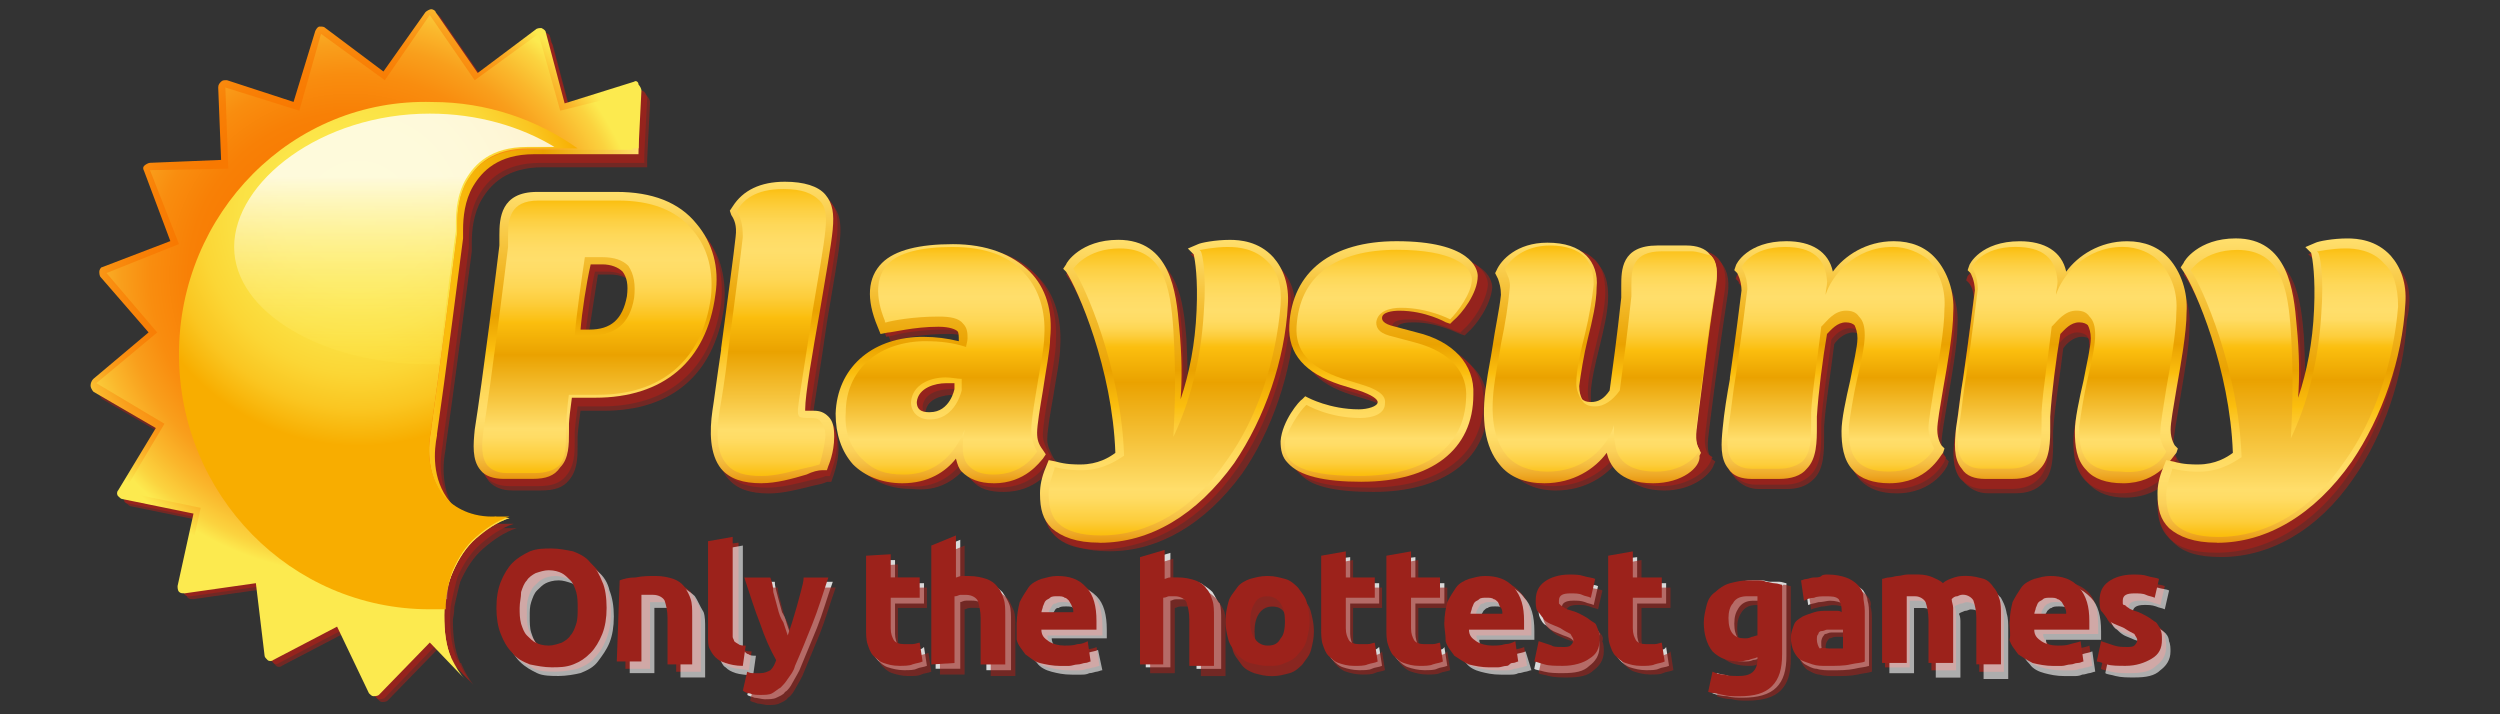 <?xml version="1.0" encoding="utf-8"?>
<svg xmlns="http://www.w3.org/2000/svg" height="160" id="playsunny" viewBox="0 0 560 160" width="560">
  <rect x="0" y="0" width="560" height="160" fill="#333333" stroke="none"/>
  <defs>
    <style>
      .cls-1 {
        fill: url(#linear-gradient);
        opacity: .3;
      }

      .cls-1, .cls-2, .cls-3, .cls-4, .cls-5, .cls-6, .cls-7, .cls-8, .cls-9, .cls-10, .cls-11, .cls-12, .cls-13, .cls-14, .cls-15, .cls-16, .cls-17, .cls-18, .cls-19, .cls-20, .cls-21, .cls-22, .cls-23, .cls-24, .cls-25, .cls-26 {
        stroke-width: 0px;
      }

      .cls-1, .cls-24 {
        isolation: isolate;
      }

      .cls-2 {
        fill: url(#radial-gradient);
      }

      .cls-3 {
        fill: url(#linear-gradient-11);
      }

      .cls-4 {
        fill: url(#linear-gradient-12);
      }

      .cls-5 {
        fill: url(#linear-gradient-13);
      }

      .cls-6 {
        fill: url(#linear-gradient-10);
      }

      .cls-7 {
        fill: url(#linear-gradient-17);
      }

      .cls-8 {
        fill: url(#linear-gradient-16);
      }

      .cls-9 {
        fill: url(#linear-gradient-19);
      }

      .cls-10 {
        fill: url(#linear-gradient-15);
      }

      .cls-11 {
        fill: url(#linear-gradient-18);
      }

      .cls-12 {
        fill: url(#linear-gradient-14);
      }

      .cls-13 {
        fill: url(#linear-gradient-20);
      }

      .cls-14 {
        fill: url(#radial-gradient-2);
      }

      .cls-15 {
        fill: url(#radial-gradient-3);
      }

      .cls-27 {
        opacity: .6;
      }

      .cls-28 {
        opacity: .81;
      }

      .cls-16 {
        fill: url(#linear-gradient-4);
      }

      .cls-17 {
        fill: url(#linear-gradient-2);
      }

      .cls-18 {
        fill: url(#linear-gradient-3);
      }

      .cls-19 {
        fill: url(#linear-gradient-8);
      }

      .cls-20 {
        fill: url(#linear-gradient-9);
      }

      .cls-21 {
        fill: url(#linear-gradient-7);
      }

      .cls-22 {
        fill: url(#linear-gradient-5);
      }

      .cls-23 {
        fill: url(#linear-gradient-6);
      }

      .cls-24 {
        fill: url(#linear-gradient-21);
        opacity: .8;
      }

      .cls-25 {
        fill: #9c221b;
      }

      .cls-26 {
        fill: #fff;
      }
    </style>
    <linearGradient gradientTransform="translate(0 -447.18)" gradientUnits="userSpaceOnUse" id="linear-gradient" x1="83.93" x2="83.93" y1="581.66" y2="550.71">
      <stop offset="0" stop-color="#fff"/>
      <stop offset=".12" stop-color="#c8c8c8"/>
      <stop offset=".28" stop-color="#828282"/>
      <stop offset=".42" stop-color="#4a4a4a"/>
      <stop offset=".55" stop-color="#222"/>
      <stop offset=".64" stop-color="#090909"/>
      <stop offset=".7" stop-color="#000"/>
    </linearGradient>
    <linearGradient gradientTransform="translate(0 -447.18)" gradientUnits="userSpaceOnUse" id="linear-gradient-2" x1="133.3" x2="133.3" y1="554.45" y2="490.35">
      <stop offset="0" stop-color="#e8960e"/>
      <stop offset=".03" stop-color="#eea825"/>
      <stop offset=".08" stop-color="#f5bf43"/>
      <stop offset=".13" stop-color="#fbd059"/>
      <stop offset=".18" stop-color="#fedb66"/>
      <stop offset=".22" stop-color="#ffde6b"/>
      <stop offset=".26" stop-color="#ffdc65"/>
      <stop offset=".32" stop-color="#fed755"/>
      <stop offset=".38" stop-color="#fdcd3b"/>
      <stop offset=".44" stop-color="#fbc116"/>
      <stop offset=".45" stop-color="#fbbe0e"/>
      <stop offset=".57" stop-color="#eaa200"/>
      <stop offset=".84" stop-color="#f7c742"/>
      <stop offset="1" stop-color="#ffde6b"/>
    </linearGradient>
    <linearGradient href="#linear-gradient-2" id="linear-gradient-3" x1="173.04" x2="173.04" y1="555.32" y2="487.65"/>
    <linearGradient href="#linear-gradient-2" id="linear-gradient-4" x1="211.27" x2="211.27" y1="555.32" y2="501.02"/>
    <linearGradient href="#linear-gradient-2" id="linear-gradient-5" x1="260.74" x2="260.74" y1="568.74" y2="501.06"/>
    <linearGradient href="#linear-gradient-2" id="linear-gradient-6" x1="463.86" x2="463.86" y1="555.32" y2="501.02"/>
    <linearGradient href="#linear-gradient-2" id="linear-gradient-7" x1="358.48" x2="358.48" y1="555.32" y2="501.02"/>
    <linearGradient href="#linear-gradient-2" id="linear-gradient-8" x1="511.07" x2="511.07" y1="568.74" y2="501.06"/>
    <linearGradient href="#linear-gradient-2" id="linear-gradient-9" x1="411.59" x2="411.59" y1="555.32" y2="501.02"/>
    <linearGradient href="#linear-gradient-2" id="linear-gradient-10" x1="308.93" x2="308.93" y1="554.98" y2="501.26"/>
    <linearGradient gradientTransform="translate(0 -447.18)" gradientUnits="userSpaceOnUse" id="linear-gradient-11" x1="133.72" x2="133.72" y1="491.91" y2="552.95">
      <stop offset="0" stop-color="#fbbe0e"/>
      <stop offset=".03" stop-color="#fcc625"/>
      <stop offset=".08" stop-color="#fdd043"/>
      <stop offset=".13" stop-color="#fed859"/>
      <stop offset=".18" stop-color="#ffdc66"/>
      <stop offset=".22" stop-color="#ffde6b"/>
      <stop offset=".26" stop-color="#ffdc65"/>
      <stop offset=".32" stop-color="#fed755"/>
      <stop offset=".38" stop-color="#fdcd3b"/>
      <stop offset=".44" stop-color="#fbc116"/>
      <stop offset=".45" stop-color="#fbbe0e"/>
      <stop offset=".57" stop-color="#eaa200"/>
      <stop offset=".74" stop-color="#f7c742"/>
      <stop offset=".84" stop-color="#ffde6b"/>
      <stop offset=".87" stop-color="#ffdc65"/>
      <stop offset=".9" stop-color="#fed755"/>
      <stop offset=".95" stop-color="#fdcd3b"/>
      <stop offset=".99" stop-color="#fbc116"/>
      <stop offset="1" stop-color="#fbbe0e"/>
    </linearGradient>
    <linearGradient href="#linear-gradient-11" id="linear-gradient-12" x1="172.88" x2="172.88" y1="489.11" y2="553.8"/>
    <linearGradient href="#linear-gradient-11" id="linear-gradient-13" x1="211.69" x2="211.69" y1="502.5" y2="553.8"/>
    <linearGradient gradientTransform="translate(0 -447.18)" gradientUnits="userSpaceOnUse" id="linear-gradient-14" x1="260.91" x2="260.91" y1="502.5" y2="567.11">
      <stop offset="0" stop-color="#fbbe0e"/>
      <stop offset=".03" stop-color="#fcc625"/>
      <stop offset=".08" stop-color="#fdd043"/>
      <stop offset=".13" stop-color="#fed859"/>
      <stop offset=".18" stop-color="#ffdc66"/>
      <stop offset=".22" stop-color="#ffde6b"/>
      <stop offset=".25" stop-color="#ffdc65"/>
      <stop offset=".28" stop-color="#fed755"/>
      <stop offset=".31" stop-color="#fdcd3b"/>
      <stop offset=".34" stop-color="#fbc116"/>
      <stop offset=".35" stop-color="#fbbe0e"/>
      <stop offset=".47" stop-color="#eaa200"/>
      <stop offset=".7" stop-color="#f7c742"/>
      <stop offset=".84" stop-color="#ffde6b"/>
      <stop offset=".87" stop-color="#ffdc65"/>
      <stop offset=".9" stop-color="#fed755"/>
      <stop offset=".95" stop-color="#fdcd3b"/>
      <stop offset=".99" stop-color="#fbc116"/>
      <stop offset="1" stop-color="#fbbe0e"/>
    </linearGradient>
    <linearGradient href="#linear-gradient-11" id="linear-gradient-15" x1="463.04" x2="463.04" y1="502.56" y2="553.85"/>
    <linearGradient href="#linear-gradient-11" id="linear-gradient-16" x1="359.46" x2="359.46" y1="502.56" y2="553.85"/>
    <linearGradient gradientTransform="translate(0 -447.18)" gradientUnits="userSpaceOnUse" id="linear-gradient-17" x1="511.2" x2="511.2" y1="502.56" y2="567.17">
      <stop offset="0" stop-color="#fbbe0e"/>
      <stop offset=".03" stop-color="#fcc625"/>
      <stop offset=".08" stop-color="#fdd043"/>
      <stop offset=".13" stop-color="#fed859"/>
      <stop offset=".18" stop-color="#ffdc66"/>
      <stop offset=".22" stop-color="#ffde6b"/>
      <stop offset=".25" stop-color="#ffdc65"/>
      <stop offset=".27" stop-color="#fed755"/>
      <stop offset=".31" stop-color="#fdcd3b"/>
      <stop offset=".34" stop-color="#fbc116"/>
      <stop offset=".35" stop-color="#fbbe0e"/>
      <stop offset=".46" stop-color="#eaa200"/>
      <stop offset=".7" stop-color="#f7c742"/>
      <stop offset=".84" stop-color="#ffde6b"/>
      <stop offset=".87" stop-color="#ffdc65"/>
      <stop offset=".9" stop-color="#fed755"/>
      <stop offset=".95" stop-color="#fdcd3b"/>
      <stop offset=".99" stop-color="#fbc116"/>
      <stop offset="1" stop-color="#fbbe0e"/>
    </linearGradient>
    <linearGradient href="#linear-gradient-11" id="linear-gradient-18" x1="411.26" x2="411.26" y1="502.5" y2="553.79"/>
    <linearGradient href="#linear-gradient-11" id="linear-gradient-19" x1="308.76" x2="308.76" y1="502.84" y2="553.56"/>
    <linearGradient gradientTransform="translate(0 -447.18)" gradientUnits="userSpaceOnUse" id="linear-gradient-20" x1="41.65" x2="143.06" y1="528.47" y2="528.47">
      <stop offset="0" stop-color="#fbbe0e"/>
      <stop offset=".04" stop-color="#fcc625"/>
      <stop offset=".11" stop-color="#fdd043"/>
      <stop offset=".18" stop-color="#fed859"/>
      <stop offset=".25" stop-color="#ffdc66"/>
      <stop offset=".31" stop-color="#ffde6b"/>
      <stop offset=".35" stop-color="#ffdc65"/>
      <stop offset=".41" stop-color="#fed755"/>
      <stop offset=".48" stop-color="#fdcd3b"/>
      <stop offset=".55" stop-color="#fbc116"/>
      <stop offset=".56" stop-color="#fbbe0e"/>
      <stop offset=".79" stop-color="#eaa200"/>
      <stop offset=".92" stop-color="#f7c742"/>
      <stop offset="1" stop-color="#ffde6b"/>
    </linearGradient>
    <radialGradient cx="1174.14" cy="1700.68" fx="1174.14" fy="1700.68" gradientTransform="translate(-332.49 -533.88) scale(.35)" gradientUnits="userSpaceOnUse" id="radial-gradient" r="195.31">
      <stop offset=".33" stop-color="#f87700"/>
      <stop offset=".58" stop-color="#f87901"/>
      <stop offset=".69" stop-color="#f88006"/>
      <stop offset=".78" stop-color="#f98d0f"/>
      <stop offset=".85" stop-color="#f99f1c"/>
      <stop offset=".91" stop-color="#fab72c"/>
      <stop offset=".96" stop-color="#fbd33f"/>
      <stop offset="1" stop-color="#fcea4f"/>
    </radialGradient>
    <radialGradient cx="1174.14" cy="1701.13" fx="1174.14" fy="1701.13" gradientTransform="translate(-332.49 -533.88) scale(.35)" gradientUnits="userSpaceOnUse" id="radial-gradient-2" r="191.46">
      <stop offset="0" stop-color="#f87700"/>
      <stop offset=".37" stop-color="#f87901"/>
      <stop offset=".54" stop-color="#f88006"/>
      <stop offset=".67" stop-color="#f98d0f"/>
      <stop offset=".77" stop-color="#f99f1c"/>
      <stop offset=".86" stop-color="#fab72c"/>
      <stop offset=".95" stop-color="#fbd33f"/>
      <stop offset="1" stop-color="#fcea4f"/>
    </radialGradient>
    <radialGradient cx="1179.41" cy="1663.51" fx="1179.41" fy="1663.51" gradientTransform="translate(-332.49 -533.88) scale(.35)" gradientUnits="userSpaceOnUse" id="radial-gradient-3" r="147.11">
      <stop offset="0" stop-color="#fcea4f"/>
      <stop offset=".32" stop-color="#fce84c"/>
      <stop offset=".52" stop-color="#fbe144"/>
      <stop offset=".69" stop-color="#fbd635"/>
      <stop offset=".84" stop-color="#fac621"/>
      <stop offset=".97" stop-color="#f8b206"/>
      <stop offset="1" stop-color="#f8ad00"/>
    </radialGradient>
    <linearGradient gradientTransform="translate(0 -447.18)" gradientUnits="userSpaceOnUse" id="linear-gradient-21" x1="88.31" x2="88.31" y1="479.24" y2="541.62">
      <stop offset="0" stop-color="#fff"/>
      <stop offset=".12" stop-color="#fff"/>
      <stop offset="1" stop-color="#ffe00d" stop-opacity="0"/>
    </linearGradient>
  </defs>
  <g class="cls-28">
    <path class="cls-25" d="M133.28,127.08c-1.3-1.3-2.6-1.95-3.9-2.6-1.62-.65-3.25-.65-4.87-.65s-3.25.33-4.87.65c-1.62.65-2.92,1.3-3.9,2.6-1.3,1.3-1.95,2.6-2.6,4.22s-.97,3.57-.97,5.84.33,4.22.97,5.84c.65,1.62,1.62,3.25,2.6,4.22,1.3,1.3,2.6,1.95,3.9,2.6s3.25.65,4.87.65,3.57-.33,4.87-.65c1.62-.65,2.92-1.3,3.9-2.6,1.3-1.3,1.95-2.6,2.6-4.22s.97-3.57.97-5.84-.33-4.22-.97-5.84c-.65-1.62-1.62-3.25-2.6-4.22h0ZM130.68,140.71c-.33.97-.65,1.95-1.3,2.6s-1.3,1.3-1.95,1.62-1.62.65-2.92.65c-.97,0-1.95-.33-2.92-.65-.65-.33-1.62-.97-1.95-1.62-.65-.65-.97-1.62-1.3-2.6s-.33-2.27-.33-3.57,0-2.27.33-3.25.65-1.95,1.3-2.6c.65-.65,1.3-1.3,1.95-1.62s1.62-.65,2.92-.65c.97,0,1.95.33,2.92.65.65.33,1.62.97,1.95,1.62.65.65.97,1.62,1.3,2.6.33.97.33,2.27.33,3.57,0,.97-.33,2.27-.33,3.25Z"/>
    <path class="cls-25" d="M154.71,132.6c-.65-.65-1.62-1.3-2.6-1.95-.97-.33-2.27-.65-3.9-.65s-3.25,0-4.55.33c-1.62.33-2.6.33-3.57.65v18.83h5.52v-14.93h2.6c1.3,0,1.95.33,2.6,1.3.33.65.65,1.95.65,3.9v10.39h5.52v-11.04c0-1.3,0-2.6-.33-3.57-.65-1.3-1.3-2.27-1.95-3.25h0Z"/>
    <path class="cls-25" d="M168.35,145.91c-.65,0-1.3,0-1.62-.33-.33,0-.65-.33-.97-.65-.33-.33-.33-.65-.33-.97v-22.4l-5.52.65v21.43c0,.97,0,1.95.33,2.6s.65,1.62,1.3,1.95c.65.65,1.3.97,2.27,1.3.97.33,2.27.33,3.9.65l.65-4.22h0Z"/>
    <path class="cls-26" d="M180.04,133.9c-.33.97-.33,2.27-.65,3.25-.33,1.3-.65,2.27-.97,3.25s-.65,1.95-.97,2.92c-.33-.97-.65-1.95-.97-2.92s-.65-2.27-1.3-3.25c-.33-1.3-.65-2.27-.97-3.57s-.65-2.27-.65-3.25h-5.84c.97,3.9,2.27,7.14,3.57,10.39,1.3,3.25,2.6,5.84,3.57,8.12-.33.97-.65,1.62-1.3,2.27s-1.3.65-2.27.65h-1.3c-.33,0-.97-.33-1.62-.33l-.97,4.22c.33.33.97.33,1.62.65.65,0,1.62.33,2.27.33.97,0,1.95,0,2.6-.33s1.62-.65,1.95-1.3c.65-.33,1.3-1.3,1.62-1.95s.97-1.62,1.62-2.92c1.3-3.25,2.6-6.17,3.9-9.42s2.27-6.82,3.57-10.39h-5.52c-.33.97-.65,2.27-.97,3.57h0Z"/>
    <path class="cls-26" d="M205.36,145.58h-1.95c-1.3,0-1.95-.33-2.27-.97s-.65-1.62-.65-2.6v-6.82h6.49v-4.55h-6.49v-5.19h-5.52v16.23c0,1.3,0,2.27.33,3.57s.65,1.95,1.3,2.6,1.3,1.3,2.27,1.62,2.27.65,3.57.65,2.27,0,2.92-.33,1.62-.33,2.27-.65l-.65-4.22c-.65.65-1.3.65-1.62.65h0Z"/>
    <path class="cls-26" d="M224.52,132.6c-.65-.65-1.62-1.3-2.6-1.95-.97-.33-2.27-.65-3.9-.65h-1.62c-.65,0-.97.33-1.3.33v-9.42l-5.52,2.27v26.62h5.52v-14.93c.33,0,.65-.33,1.3-.33h1.3c1.3,0,1.95.33,2.6,1.3.33.65.65,1.95.65,3.9v10.39h5.52v-11.04c0-1.3,0-2.6-.33-3.57-.33-.97-.97-1.95-1.62-2.92h0Z"/>
    <path class="cls-25" d="M238.15,130c-1.3,0-2.27.33-3.57.65-1.3.33-1.95,1.3-2.92,1.95-.65.97-1.62,1.95-1.95,3.25s-.65,2.6-.65,4.55c0,1.3.33,2.6.65,3.9s.97,2.27,1.95,3.25c.65.97,1.95,1.62,3.25,1.95s2.6.65,4.55.65h1.95c.65,0,1.3,0,1.95-.33.65,0,1.3-.33,1.62-.33s.97-.33,1.3-.33l-.65-4.22c-.65.33-1.3.33-2.27.65-1.62.33-2.6.33-3.57.33-1.62,0-2.6-.33-3.57-.97-.97-.65-1.62-1.62-1.62-2.6h12.34v-1.95c0-3.25-.65-5.84-2.27-7.47-1.95-2.27-3.9-2.92-6.49-2.92h0ZM234.58,138.44c0-.33.33-.97.33-1.3s.33-.65.65-1.3.65-.65.97-.65c.33-.33.97-.33,1.62-.33s1.3,0,1.62.33.65.33.97.65.33.65.65,1.3c0,.33.33.97.33,1.3h-7.14Z"/>
    <path class="cls-26" d="M271.59,132.6c-.65-.65-1.62-1.3-2.6-1.95-.97-.33-2.27-.65-3.9-.65h-1.62c-.65,0-.97.33-1.3.33v-6.49l-5.52,1.62v24.03h5.52v-14.93c.33,0,.65-.33,1.3-.33h1.3c1.3,0,1.95.33,2.6,1.3.33.65.65,1.95.65,3.9v10.39h5.52v-11.04c0-1.3,0-2.6-.33-3.57-.65-.65-.97-1.62-1.62-2.6h0Z"/>
    <path class="cls-25" d="M291.72,133.92c-.65-.97-1.95-1.62-2.92-1.95-1.3-.33-2.27-.65-3.9-.65s-2.6.33-3.9.65c-1.3.33-2.27,1.3-2.92,1.95-.65.97-1.62,1.95-1.95,3.25s-.65,2.6-.65,4.22.33,2.92.65,4.22c.33,1.3,1.3,2.27,1.95,3.25s1.95,1.62,2.92,1.95c1.3.33,2.27.65,3.9.65s2.6-.33,3.9-.65c1.3-.33,2.27-1.3,2.92-1.95.65-.97,1.62-1.95,1.95-3.25s.65-2.6.65-4.22-.33-2.92-.65-4.22-.97-2.27-1.95-3.25ZM287.83,145.29c-.65.97-1.62,1.62-2.92,1.62s-2.27-.33-2.92-1.62c-.65-.97-.97-2.27-.97-3.9s.33-2.92.97-3.9c.65-.97,1.62-1.62,2.92-1.62s2.27.33,2.92,1.62c.65.97.97,2.27.97,3.9s-.33,2.92-.97,3.9Z"/>
    <path class="cls-26" d="M307.31,145.58h-1.95c-1.3,0-1.95-.33-2.27-.97s-.65-1.62-.65-2.6v-6.82h6.49v-4.55h-6.49v-5.84l-5.52.65v16.23c0,1.3,0,2.27.33,3.57.33.97.65,1.95,1.3,2.6s1.3,1.3,2.27,1.62,2.27.65,3.57.65,2.27,0,2.92-.33,1.62-.33,2.27-.65l-.65-4.22c-.65.65-.97.65-1.62.65h0Z"/>
    <path class="cls-26" d="M321.92,145.58h-1.95c-1.3,0-1.95-.33-2.27-.97s-.65-1.62-.65-2.6v-6.82h6.49v-4.55h-6.49v-5.84l-5.52.65v16.23c0,1.3,0,2.27.33,3.57s.65,1.95,1.3,2.6,1.3,1.3,2.27,1.62,2.27.65,3.57.65,2.27,0,2.92-.33,1.62-.33,2.27-.65l-.65-4.22c-.33.65-.97.65-1.62.65h0Z"/>
    <path class="cls-25" d="M333.93,130c-1.3,0-2.27.33-3.57.65-1.3.33-1.95,1.3-2.92,1.95-.65.97-1.62,1.95-1.95,3.25s-.65,2.6-.65,4.55c0,1.3.33,2.6.65,3.9s.97,2.27,1.95,3.25c.65.97,1.95,1.62,3.25,1.95s2.6.65,4.55.65h1.95c.65,0,1.3,0,1.95-.33.65,0,1.3-.33,1.62-.33s.97-.33,1.3-.33l-.65-4.22c-.65.33-1.3.33-2.27.65-1.3.33-2.27.33-3.25.33-1.62,0-2.6-.33-3.57-.97-.97-.65-1.62-1.62-1.62-2.6h12.34v-1.95c0-3.25-.65-5.84-2.27-7.47-1.95-2.27-3.9-2.92-6.82-2.92h0ZM330.36,138.44c0-.33.33-.97.33-1.3s.33-.65.65-1.3.65-.65.97-.65c.33-.33.97-.33,1.62-.33s1.3,0,1.62.33.65.33.97.65c.33.33.33.65.65,1.3,0,.33.33.97.33,1.3h-7.14Z"/>
    <path class="cls-26" d="M357.63,141.04c-.33-.33-.97-.97-1.95-1.3-.97-.33-1.62-.97-2.92-1.3-.65-.33-.97-.33-1.62-.65-.33-.33-.65-.33-.97-.65-.33,0-.33-.33-.33-.33v-.65c0-.97.65-1.62,2.6-1.62.97,0,1.62,0,2.6.33.65.33,1.3.33,1.95.65l.97-4.22c-.65-.33-1.62-.33-2.6-.65-.97-.33-2.27-.33-3.25-.33-2.27,0-4.22.65-5.52,1.62-1.3.97-1.95,2.6-1.95,4.22,0,.97,0,1.62.33,2.27s.65,1.3,1.3,1.62c.33.33.97.97,1.62,1.3.65.33,1.62.65,2.27.97.97.33,1.95.65,2.27,1.3.65.33.65.65.65,1.3s-.33.97-.65,1.3c-.33.33-1.3.33-1.95.33-.97,0-1.95,0-2.92-.33s-1.95-.33-2.92-.97l-.97,4.55c.33.33,1.3.33,2.27.65,1.3.33,2.6.33,4.22.33,2.6,0,4.55-.33,5.84-1.62,1.3-.97,2.27-2.27,2.27-4.22,0-.65,0-1.62-.33-2.27.65-.65.33-.97-.33-1.62h0Z"/>
    <path class="cls-26" d="M371.59,145.58h-1.95c-1.3,0-1.95-.33-2.27-.97s-.65-1.62-.65-2.6v-6.82h6.49v-4.55h-6.49v-5.84l-5.52.65v16.23c0,1.3,0,2.27.33,3.57.33.97.65,1.95,1.3,2.6s1.3,1.3,2.27,1.62,2.27.65,3.57.65,2.27,0,2.92-.33,1.62-.33,2.27-.65l-.65-4.22c-.33.65-.97.65-1.62.65h0Z"/>
    <path class="cls-26" d="M396.59,130.32c-.65,0-1.3-.33-1.95-.33h-1.95c-1.62,0-2.92.33-4.22.65-1.3.33-2.27,1.3-3.25,1.95-.65.65-1.62,1.95-1.95,2.92-.33,1.3-.65,2.27-.65,3.9,0,2.92.65,5.19,1.95,6.49,1.3,1.62,3.57,2.27,6.17,2.27.65,0,1.3,0,1.95-.33.65,0,1.3-.33,1.95-.65v.97c0,.97-.33,1.95-.97,2.6-.65.65-1.62.97-3.25.97-1.3,0-2.27,0-3.25-.33s-1.95-.33-2.6-.65l-.97,4.55c.97.33,1.95.65,3.25.65,1.3.33,2.27.33,3.57.33,3.25,0,5.84-.65,7.47-2.27s2.27-3.9,2.27-7.14v-16.23c-.33,0-.97-.33-1.62-.33h-1.95ZM394.97,143.64c-.33.33-.65.33-1.3.33-.33,0-.97.33-1.62.33-2.27,0-3.57-1.62-3.57-4.55,0-1.62.33-2.6.97-3.57.65-.97,1.62-1.62,3.25-1.62h2.27v9.09h0Z"/>
    <path class="cls-26" d="M417.37,132.27c-.65-.65-1.62-1.3-2.6-1.62s-2.27-.65-3.9-.65h-1.95c-.65,0-1.3,0-1.62.33s-.97.33-1.62.33c-.33,0-.97.33-1.3.33l.65,4.55c.65-.33,1.3-.33,2.27-.65.97,0,1.95-.33,2.6-.33,1.3,0,2.27.33,2.92.65.65.65.65,1.3.65,2.27v.65c-.33,0-.65-.33-1.3-.33h-1.95c-.97,0-1.95,0-2.92.33s-1.95.65-2.6.97c-.65.33-1.3,1.3-1.95,1.95-.33.65-.65,1.62-.65,2.92s.33,2.27.65,2.92.97,1.62,1.62,1.95,1.62.97,2.6.97c.97.33,2.27.33,3.25.33,1.95,0,3.57,0,5.19-.33,1.3-.33,2.27-.33,3.25-.65v-11.36c0-1.3,0-2.27-.33-3.25,0-.65-.33-1.3-.97-2.27h0ZM413.8,146.23h-2.92c-.97,0-1.62,0-2.27-.33s-.65-.97-.65-1.95c0-.33,0-.65.33-1.3.33-.33.33-.65.65-.65s.65-.33,1.3-.33h3.9l-.33,4.55Z"/>
    <path class="cls-25" d="M447.24,132.6c-.65-.65-1.3-1.3-2.27-1.95-.97-.33-2.27-.65-3.9-.65-.65,0-1.62,0-2.6.33s-1.95.65-2.6,1.3c-.65-.33-1.3-.97-2.27-1.3-.65-.33-1.95-.65-3.25-.65h-2.27c-.65,0-1.3,0-2.27.33-.65,0-1.3.33-1.95.33s-1.3.33-1.62.33v18.83h5.52v-14.93h1.95c.97,0,1.95.33,2.27,1.3.33.65.65,1.95.65,3.9v10.39h5.52v-12.34c0-.65,0-1.3-.33-1.95.33-.33.65-.33,1.3-.65.65,0,.97-.33,1.3-.33.97,0,1.95.33,2.27,1.3.33.65.65,1.95.65,3.9v10.39h5.52v-11.04c0-1.3,0-2.6-.33-3.57-.32-1.3-.65-2.27-1.3-3.25h0Z"/>
    <path class="cls-25" d="M460.55,130c-1.3,0-2.27.33-3.57.65s-1.95,1.3-2.92,1.95c-.65.97-1.62,1.95-1.95,3.25-.65,1.3-.65,2.6-.65,4.55,0,1.3.33,2.6.65,3.9.33,1.3.97,2.27,1.95,3.25.65.97,1.95,1.62,3.25,1.95s2.6.65,4.55.65h1.95c.65,0,1.3,0,1.95-.33.65,0,1.3-.33,1.62-.33s.97-.33,1.3-.33l-.65-4.55c-.65.33-1.3.33-2.27.65-.97.33-1.95.33-2.92.33-1.62,0-2.6-.33-3.57-.97s-1.62-1.62-1.62-2.6h12.34v-1.95c0-3.25-.65-5.84-2.27-7.47-1.62-1.62-4.55-2.6-7.14-2.6h0ZM456.98,138.44c0-.33.33-.97.33-1.3s.33-.65.65-1.3c.33-.33.65-.65.97-.65.33-.33.97-.33,1.62-.33s1.3,0,1.62.33.65.33.97.65c.33.33.33.65.65,1.3,0,.33.33.97.33,1.3h-7.14Z"/>
    <path class="cls-25" d="M484.26,141.04c-.33-.33-.97-.97-1.95-1.3-.65-.33-1.62-.97-2.92-1.3-.65-.33-.97-.33-1.3-.65-.33-.33-.65-.33-.97-.65-.33,0-.33-.33-.33-.33v-.65c0-.97.65-1.62,2.6-1.62.97,0,1.62,0,2.6.33.65.33,1.3.33,1.95.65l.97-4.22c-.65-.33-1.62-.33-2.6-.65-.97-.33-2.27-.33-3.25-.33-2.27,0-4.22.65-5.52,1.62s-1.95,2.6-1.95,4.22c0,.97,0,1.62.33,2.27s.65,1.3,1.3,1.62c.33.33.97.97,1.62,1.3.65.33,1.62.65,2.27.97.97.33,1.95.65,2.27,1.3.65.33.65.65.65,1.3s-.33.97-.65,1.3c-.33.33-1.3.33-1.95.33-.97,0-1.95,0-2.92-.33-.97-.33-1.95-.33-2.92-.97l-.97,4.55c.33.33,1.3.33,2.27.65,1.3.33,2.6.33,4.22.33,2.6,0,4.55-.33,5.84-1.62,1.3-.97,2.27-2.27,2.27-4.22,0-.65,0-1.62-.33-2.27.33-.65,0-.97-.65-1.62h0Z"/>
    <path class="cls-25" d="M101.14,134.87c.33-1.62.65-2.92.97-4.22h0c0-.33.33-.97.33-1.3,1.3-2.92,2.92-5.52,5.19-7.47s4.55-3.57,7.47-4.55h-3.9c-4.22,0-7.14-1.3-9.09-2.92h0c-4.22-5.19-3.57-11.69-2.92-14.93v-.33c1.62-11.04,5.52-41.23,5.84-43.83v-1.95c0-2.6.33-6.49,2.27-9.74,1.95-3.25,5.52-7.14,13.64-7.14h23.38v-1.95l.65-12.66c0-.33-.33-.97-.65-1.3-.33-.33-.65-.33-1.3-.33l-15.58,3.9-4.22-15.91c0-.33-.33-.65-.97-.97-.33,0-.97,0-1.3.33l-12.99,9.74-9.42-13.64c-.33-.33-.65-.65-1.3-.65-.33,0-.97.33-1.3.65l-9.42,13.31-12.99-9.42c-.33-.33-.65-.33-1.3-.33-.33,0-.65.33-.97.97l-4.55,15.91-14.93-4.87c-.33,0-.97,0-1.3.33s-.65.65-.65,1.3l.65,16.23-16.23.65c-.33,0-.97.33-1.3.65.33.65.33.97.33,1.62l6.17,15.26-14.93,5.52c-.33,0-.65.65-.65.97s0,.97.33,1.3l10.39,12.34-12.34,10.39c-.33.33-.65.65-.33,1.3,0,.33.33.97.65,1.3l13.64,8.12-8.44,13.96c-.33.33-.33.97,0,1.3,0,.65.33.97.97.97l15.91,3.25-3.57,15.91c0,.33,0,.97.33,1.3.33.33.65.33,1.3.33l15.91-2.27,1.95,16.23c0,.33.33.65.65.97.33.33.97.33,1.3,0l14.29-7.47,7.14,14.93c.33.33.65.65.97.65s.97,0,1.3-.33l11.36-11.69,7.79,8.12c-.97-1.3-1.95-2.92-2.6-4.55h0s0-.33-.33-.33c-1.3-2.92-1.62-6.17-1.62-9.74,0-.33,0-1.95.33-3.25h0Z"/>
    <path class="cls-25" d="M121.59,44.61c-8.12,0-8.12,5.84-8.44,9.74v2.27c-.33,2.92-3.9,31.17-5.52,41.23-.33,3.25-.65,6.49,1.3,9.09,1.3,1.3,2.92,1.95,5.19,1.95h6.49c2.92,0,4.87-.65,6.17-2.27,1.95-2.27,1.95-5.19,1.95-7.79v-1.95c0-.65.33-3.57.65-5.84h5.19c15.26,0,24.68-8.12,26.95-23.05.65-6.17-.65-12.01-4.22-15.91-3.9-4.55-10.06-7.14-17.86-7.14h-17.86v-.33h0ZM133.28,60.84h2.6c2.27,0,3.9.65,4.55,1.62.97,1.3,1.3,2.92.97,5.52-.97,5.19-3.57,7.47-8.44,7.47h-1.95c.65-4.22,1.3-10.71,2.27-14.61h0Z"/>
    <path class="cls-25" d="M183.28,93.31h-1.95v-.33c.33-3.25,1.95-12.34,3.25-21.75,1.3-7.79,2.6-14.93,2.92-18.51s0-5.84-1.62-7.79-4.55-2.92-9.09-2.92c-5.52,0-9.42,1.95-11.69,5.52l-.33.65.33.97c.65.97,1.3,2.27.97,4.87-.33,3.25-1.95,15.26-3.25,25v.33c-.65,6.17-1.62,11.69-1.95,13.64-.65,4.55-.97,9.74,1.95,12.99,1.95,2.27,4.87,3.25,9.09,3.25,3.25,0,6.82-.97,9.42-1.62,1.62-.33,2.92-.65,3.57-.97h.97l.33-.97s1.3-3.25,1.3-6.49c0-1.95-.33-3.57-1.3-4.55-.65-.97-1.62-1.3-2.92-1.3h0Z"/>
    <path class="cls-25" d="M215.42,103.7c.33,1.3.65,1.95,1.3,2.92,1.62,1.95,3.9,2.6,7.14,2.6,7.14,0,10.39-4.87,11.04-5.84l.65-.97-.65-.97c-.65-1.3-1.3-2.6-1.3-3.9,0-1.95.65-5.84,1.3-9.42.65-4.22,1.62-8.77,1.62-11.69.33-6.17-1.3-11.36-4.55-14.93-3.9-4.22-9.74-6.17-17.21-6.17s-12.99,1.62-15.91,4.22c-3.25,3.25-3.57,8.12-.97,14.29l.65,1.62,1.62-.33c.97-.33,5.52-1.3,11.36-1.3,2.6,0,3.9.65,4.22.97.33.33.65.97.33,2.27h0c-2.6-.65-5.19-.97-7.79-.97h-.97c-11.04.65-18.51,7.47-18.83,17.21-.33,4.55,1.3,8.44,3.9,11.36,2.6,2.92,6.49,4.22,11.04,4.22,5.84.65,9.74-2.27,12.01-5.19h0ZM206.66,91.04c.33-3.25,4.22-3.9,6.49-3.9h1.95v1.3s-1.3,5.19-5.52,5.19c-.97,0-2.92-.33-2.92-2.6Z"/>
    <path class="cls-25" d="M277.11,105c6.82-9.74,11.36-23.05,12.01-35.39.33-4.55-.65-8.12-3.25-10.71-3.25-3.25-7.47-3.9-9.74-3.9-2.92,0-6.49.65-7.14.97l-2.27.97,1.3,1.3c.33,1.3.97,5.52.65,12.66-.65,7.47-1.62,13.96-3.57,19.8,0-4.55,0-9.74-.33-16.23-.65-7.79-1.62-19.48-13.64-19.48-8.12,0-11.69,5.19-11.69,5.52l-.65.97.65.97c2.6,3.9,10.39,21.1,11.04,40.58-1.3.65-3.9,2.6-7.79,2.6-1.3,0-2.92,0-5.52-.65l-1.62-.33-.65,1.62c-.65,2.27-1.3,4.22-1.3,5.84,0,3.25.65,5.84,2.6,7.79,2.27,2.27,5.52,3.25,10.71,3.25,11.69-.65,22.4-6.82,30.19-18.18h0Z"/>
    <path class="cls-25" d="M382.63,101.75c-.33-.65-.97-1.62-.65-4.55.33-3.25,2.6-20.78,4.22-31.17.65-3.57.33-6.17-1.3-8.12-1.3-1.3-2.92-1.95-5.19-1.95h-6.49c-8.12,0-8.12,5.52-8.12,9.09v2.6c-.97,9.09-1.95,15.91-2.6,20.78-1.3,1.62-2.6,2.6-4.22,2.6-.97,0-1.62-.33-1.95-.65-.65-.65-.65-1.62-.65-2.92,0-2.6.97-6.82,1.95-10.71.97-3.9,1.95-8.12,1.95-11.36,0-2.92-.65-5.52-2.27-7.14-1.95-1.95-4.87-2.92-8.77-2.92-6.49,0-10.39,3.9-11.36,6.17l-.33.65.65.97c.33.65.97,1.95.65,3.57-.33,3.57-.97,7.79-1.95,12.01-.33,2.6-.97,5.19-1.3,7.79-1.3,8.44-.33,14.61,2.92,18.18,2.27,2.6,5.52,4.22,10.06,4.22,6.49,0,11.36-3.25,13.96-6.82.65,2.6,2.6,6.82,10.39,6.82,6.17,0,10.39-3.57,11.04-5.84l.33-.65-.97-.65h0Z"/>
    <path class="cls-25" d="M536.2,58.9c-3.25-3.25-7.47-3.9-9.74-3.9-2.92,0-6.49.65-7.14.97l-2.27.97,1.3,1.3c.33,1.3.97,5.52.65,12.66-.65,7.47-1.62,13.96-3.57,19.8,0-4.55,0-9.74-.33-16.23-.65-7.79-1.62-19.48-13.64-19.48-8.12,0-11.69,5.19-11.69,5.52l-.65.97.65.97c2.6,3.9,10.39,21.1,11.04,40.58-1.3.65-3.9,2.6-7.79,2.6-1.3,0-2.92,0-5.52-.65l-.97-.33c.33-.65.65-.97.65-.97l.33-.97-.65-.65s-.97-1.62-.97-3.57c0-1.62.65-5.19,1.3-9.09.97-5.84,2.27-12.66,2.27-17.21.33-4.55-1.3-9.09-3.9-12.01-2.27-2.6-5.52-3.9-9.42-3.9-6.17,0-11.04,3.25-13.64,6.82-1.3-4.22-4.55-6.82-10.39-6.82-8.44,0-11.04,5.52-11.36,5.52l-.33.97.65.65s1.3,1.62.97,3.9c-.33,2.6-1.3,10.39-2.6,19.48-.65,3.57-.97,7.47-1.62,11.36-.33,2.92-.65,6.49,1.3,9.09,1.3,1.3,2.92,2.27,5.19,2.27h6.17c2.6,0,4.55-.65,6.17-2.27,2.27-2.27,2.27-6.17,2.27-9.42v-2.27c.33-5.19,1.62-12.99,2.27-18.51h0c.65-.97,2.27-2.6,4.22-2.6.65,0,1.62.33,1.95.65.65.65.65,1.62.65,2.92,0,1.95-.65,5.52-1.62,9.42-.97,4.22-1.95,8.44-1.95,11.36,0,3.25.33,6.17,2.6,8.77,1.95,1.95,4.55,2.92,8.12,2.92,4.55,0,7.79-1.95,9.42-3.57-.65,1.95-1.3,3.9-1.3,5.84,0,3.25.65,5.84,2.6,7.79,2.27,2.27,5.52,3.25,10.71,3.25,11.04,0,21.75-6.17,29.55-17.53,6.82-9.74,11.36-23.05,12.01-35.39,1.62-5.84.65-9.42-1.95-12.01h0Z"/>
    <path class="cls-25" d="M388.15,106.3c1.3,1.3,2.92,2.27,5.19,2.27h6.17c2.6,0,4.55-.65,6.17-2.27,2.27-2.27,2.27-6.17,2.27-9.42v-2.27c.33-5.19,1.62-12.99,2.27-18.51h0c.65-.97,2.27-2.6,4.22-2.6.65,0,1.62.33,1.95.65.65.65.65,1.62.65,2.92,0,1.62-.65,5.52-1.62,9.42-.97,4.22-1.95,8.44-1.95,11.36s.33,6.17,2.6,8.77c1.95,1.95,4.55,2.92,8.12,2.92,8.44,0,11.36-6.17,11.36-6.17l.33-.97-.65-.65s-.97-1.62-.97-3.57c0-1.62.65-5.19,1.3-9.09.97-5.84,2.27-12.66,2.27-17.21.33-4.55-1.3-9.09-3.9-12.01-2.27-2.6-5.52-3.9-9.42-3.9-6.17,0-11.04,3.25-13.64,6.82-1.3-4.22-4.55-6.82-10.39-6.82-8.44,0-11.04,5.52-11.36,5.52l-.33.97.65.65s1.3,1.62.97,3.9c-.33,2.6-1.3,10.39-2.6,19.48v.33c-.33,3.57-.97,7.47-1.62,11.04,0,2.6-.33,6.17,1.95,8.44h0Z"/>
    <path class="cls-25" d="M301.79,87.47l4.22,1.3c2.92.97,4.22,1.95,4.22,2.6h0c0,1.3-2.27,1.62-4.22,1.62-6.49,0-11.36-2.6-11.36-2.6l-.65-.33-.65.65c-.65.33-4.55,4.87-4.87,9.42-.33,1.95.33,3.57,1.62,4.87,2.27,2.92,7.79,4.22,16.56,4.22,15.58,0,25.32-7.14,25.65-18.83.33-6.82-4.22-12.01-12.66-13.96l-4.87-1.3c-2.92-.65-2.92-1.62-2.92-1.95,0-1.62,2.6-1.62,3.9-1.62,5.52,0,10.06,2.6,10.39,2.6l.97.33.65-.65c1.95-1.62,5.19-6.17,5.52-10.06,0-1.95-1.62-7.79-18.18-7.79-14.61,0-23.38,6.82-24.03,18.83-.97,5.84,2.92,10.06,10.71,12.66h0Z"/>
  </g>
  <g class="cls-27">
    <path class="cls-26" d="M133.93,128.05c-1.3-1.3-2.6-1.95-3.9-2.6-1.62-.65-3.25-.65-4.87-.65s-3.25.33-4.87.65c-1.62.65-2.92,1.3-3.9,2.6-1.3,1.3-1.95,2.6-2.6,4.22s-.97,3.57-.97,5.84.33,4.22.97,5.84c.65,1.62,1.62,3.25,2.6,4.22,1.3,1.3,2.6,1.95,3.9,2.6s3.25.65,4.87.65,3.57-.33,4.87-.65c1.62-.65,2.92-1.3,3.9-2.6.97-1.3,1.95-2.6,2.6-4.22s.97-3.57.97-5.84-.33-4.22-.97-5.84c-.33-1.62-1.3-3.25-2.6-4.22h0ZM131.33,141.69c-.33.97-.65,1.95-1.3,2.6s-1.3,1.3-1.95,1.62-1.62.65-2.92.65c-.97,0-1.95-.33-2.92-.65-.65-.33-1.62-.97-1.95-1.62-.65-.65-.97-1.62-1.3-2.6s-.33-2.27-.33-3.57,0-2.27.33-3.25.65-1.95,1.3-2.6c.65-.65,1.3-1.3,1.95-1.62s1.62-.65,2.92-.65c.97,0,1.95.33,2.92.65.65.33,1.62.97,1.95,1.62.65.65.97,1.62,1.3,2.6.33.97.33,2.27.33,3.57.33.97,0,2.27-.33,3.25Z"/>
    <path class="cls-26" d="M155.68,133.57c-.65-.65-1.62-1.3-2.6-1.95-.97-.33-2.27-.65-3.9-.65s-3.25,0-4.55.33c-1.62.33-2.6.33-3.57.65v18.83h5.52v-14.61h2.6c1.3,0,1.95.33,2.6,1.3.33.65.65,1.95.65,3.9v10.39h5.52v-11.04c0-1.3,0-2.6-.33-3.57-.97-1.62-1.3-2.6-1.95-3.57h0Z"/>
    <path class="cls-26" d="M169.32,146.88c-.65,0-1.3,0-1.62-.33-.33,0-.65-.33-.97-.65-.33-.33-.33-.65-.33-.97v-22.73l-5.52.97v21.75c0,.97,0,1.95.33,2.6s.65,1.62,1.3,1.95c.65.65,1.3.97,2.27,1.3.97.33,2.27.33,3.9.65l.65-4.55h0Z"/>
    <path class="cls-25" d="M181.01,134.87c-.33,1.3-.65,2.27-.97,3.57s-.65,2.27-.97,3.25-.65,1.95-.97,2.92c-.33-.97-.65-1.95-.97-2.92s-.65-2.27-1.3-3.25c-.33-1.3-.65-2.27-.97-3.57s-.65-2.27-.65-3.25h-5.84c.97,3.9,2.27,7.14,3.57,10.39,1.3,3.25,2.6,5.84,3.57,8.12-.33.97-.65,1.62-1.3,2.27s-1.3.65-2.27.65h-1.3c-.33,0-.97-.33-1.62-.33l-.97,4.22c.33.33.97.33,1.62.65.65,0,1.62.33,2.27.33.97,0,1.95,0,2.6-.33s1.62-.65,1.95-1.3c.65-.33,1.3-1.3,1.62-1.95s.97-1.62,1.62-2.92c1.3-3.25,2.6-6.17,3.9-9.42s2.27-6.82,3.57-10.39h-5.52c0,.97-.33,1.95-.65,3.25h0Z"/>
    <path class="cls-25" d="M206.01,146.88h-1.95c-1.3,0-1.95-.33-2.27-.97s-.65-1.62-.65-2.6v-7.14h6.49v-4.55h-6.49v-5.19l-5.19.33v16.23c0,1.3,0,2.27.33,3.57.33.97.65,1.95,1.3,2.6s1.3,1.3,2.27,1.62,2.27.65,3.57.65,2.27,0,2.92-.33,1.62-.33,2.27-.65l-.65-4.22c-.65.33-1.3.33-1.95.65h0Z"/>
    <path class="cls-25" d="M225.49,133.9c-.65-.65-1.62-1.3-2.6-1.95-.97-.33-2.27-.65-3.9-.65h-1.62c-.65,0-.97.33-1.3.33v-9.42l-5.52,2.27v26.62h5.52v-14.61c.33,0,.65-.33,1.3-.33h1.3c1.3,0,1.95.33,2.6,1.3.33.65.65,1.95.65,3.9v10.06h5.52v-11.04c0-1.3,0-2.6-.33-3.57-.65-1.3-.97-2.27-1.62-2.92h0Z"/>
    <path class="cls-26" d="M238.8,130.97c-1.3,0-2.27.33-3.57.65-1.3.33-1.95,1.3-2.92,1.95-.65.97-1.62,1.95-1.95,3.25s-.65,2.6-.65,4.55c0,1.3.33,2.6.65,3.9s.97,2.27,1.95,3.25c.65.97,1.95,1.62,3.25,1.95s2.6.65,4.55.65h1.95c.65,0,1.3,0,1.95-.33.65,0,1.3-.33,1.62-.33s.97-.33,1.3-.33l-.97-4.55c-.65.33-1.3.33-2.27.65-.97.33-1.95.33-2.92.33-1.62,0-2.6-.33-3.57-.97-.97-.65-1.62-1.62-1.62-2.6h12.34v-1.95c0-3.25-.65-5.84-2.27-7.47-1.95-1.95-4.22-2.6-6.82-2.6h0ZM235.23,139.42c0-.33.33-.97.33-1.3s.33-.65.65-1.3.65-.65.97-.65c.33-.33.97-.33,1.62-.33s1.3,0,1.62.33.65.33.97.65c.33.33.33.65.65,1.3,0,.33.33.97.33,1.3h-7.14Z"/>
    <path class="cls-25" d="M272.24,133.9c-.65-.65-1.62-1.3-2.6-1.95-.97-.33-2.27-.65-3.9-.65h-1.62c-.65,0-.97.33-1.3.33v-6.49l-5.19,1.62v24.03h5.52v-14.61c.33,0,.65-.33,1.3-.33h1.3c1.3,0,1.95.33,2.6,1.3.33.65.65,1.95.65,3.9v10.39h5.52v-11.04c0-1.3,0-2.6-.33-3.57-.65-1.3-1.3-2.27-1.95-2.92h0Z"/>
    <path class="cls-25" d="M307.96,146.88h-1.95c-1.3,0-1.95-.33-2.27-.97s-.65-1.62-.65-2.6v-7.14h6.49v-4.55h-6.49v-6.17l-5.52.97v16.23c0,1.3,0,2.27.33,3.57.33.97.65,1.95,1.3,2.6s1.3,1.3,2.27,1.62,2.27.65,3.57.65,2.27,0,2.92-.33,1.62-.33,2.27-.65l-.65-4.22c-.33.65-.97.65-1.62.97h0Z"/>
    <path class="cls-25" d="M322.57,146.88h-1.95c-1.3,0-1.95-.33-2.27-.97s-.65-1.62-.65-2.6v-7.14h6.49v-4.55h-6.49v-6.17l-5.52.97v16.23c0,1.3,0,2.27.33,3.57.33.97.65,1.95,1.3,2.6s1.3,1.3,2.27,1.62,2.27.65,3.57.65,2.27,0,2.92-.33,1.62-.33,2.27-.65l-.65-4.22c-.33.65-.97.65-1.62.97h0Z"/>
    <path class="cls-26" d="M334.91,130.97c-1.3,0-2.27.33-3.57.65-1.3.33-1.95,1.3-2.92,1.95-.65.97-1.62,1.95-1.95,3.25s-.65,2.6-.65,4.55c0,1.3.33,2.6.65,3.9s.97,2.27,1.95,3.25c.65.97,1.95,1.62,3.25,1.95s2.6.65,4.55.65h1.95c.65,0,1.3,0,1.95-.33.65,0,1.3-.33,1.62-.33s.97-.33,1.3-.33l-1.3-4.22c-.65.33-1.3.33-2.27.65-.97.33-1.95.33-2.92.33-1.62,0-2.6-.33-3.57-.97-.97-.65-1.62-1.62-1.62-2.6h12.34v-1.95c0-3.25-.65-5.84-2.27-7.47-1.62-2.27-3.9-2.92-6.49-2.92h0ZM331.33,139.42c0-.33.33-.97.33-1.3s.33-.65.65-1.3c.33-.33.65-.65.97-.65.33-.33.97-.33,1.62-.33s1.3,0,1.62.33.65.33.97.65c.33.33.33.65.65,1.3,0,.33.33.97.33,1.3h-7.14Z"/>
    <path class="cls-25" d="M358.61,142.01c-.33-.33-.97-.97-1.95-1.3-.65-.33-1.62-.97-2.92-1.3-.65-.33-.97-.33-1.62-.65-.33-.33-.65-.33-.97-.65-.33,0-.33-.33-.33-.33v-.65c0-.97.65-1.62,2.6-1.62.97,0,1.62,0,2.6.33.65.33,1.3.33,1.95.65l.97-4.22c-.65-.33-1.62-.33-2.6-.65s-2.27-.33-3.25-.33c-2.27,0-4.22.65-5.52,1.62-1.3.97-1.95,2.6-1.95,4.22,0,.97,0,1.62.33,2.27s.65,1.3,1.3,1.62c.33.33.97.97,1.62,1.3.65.33,1.62.65,2.27.97.97.33,1.95.65,2.27,1.3.65.33.65.65.65,1.3s-.33.97-.65,1.3c-.33.33-1.3.33-1.95.33-.97,0-1.95,0-2.92-.33s-1.95-.33-2.92-.97l-.97,4.55c.33.33,1.3.33,2.27.65,1.3.33,2.6.33,4.22.33,2.6,0,4.55-.33,5.84-1.62,1.3-.97,2.27-2.27,2.27-4.22,0-.65,0-1.62-.33-2.27.33-.65,0-1.3-.33-1.62h0Z"/>
    <path class="cls-25" d="M372.57,146.88h-1.95c-1.3,0-1.95-.33-2.27-.97s-.65-1.62-.65-2.6v-7.14h6.49v-4.55h-6.49v-6.17l-5.52.97v16.23c0,1.3,0,2.27.33,3.57.33.97.65,1.95,1.3,2.6s1.3,1.3,2.27,1.62,2.27.65,3.57.65,2.27,0,2.92-.33,1.62-.33,2.27-.65l-.65-4.22c-.33.65-1.3.65-1.62.97h0Z"/>
    <path class="cls-25" d="M397.57,131.3c-.65,0-1.3-.33-1.95-.33h-1.95c-1.62,0-2.92.33-4.22.65-1.3.33-2.27,1.3-3.25,1.95-.65.65-1.62,1.95-1.95,2.92-.33,1.3-.65,2.27-.65,3.9,0,2.92.65,5.19,1.95,6.49,1.3,1.62,3.57,2.27,6.17,2.27.65,0,1.3,0,1.95-.33.65,0,1.3-.33,1.95-.65v.65c0,.97-.33,1.95-.97,2.6-.65.65-1.62.97-3.25.97-1.3,0-2.27,0-3.25-.33s-1.95-.33-2.6-.65l-.97,4.55c.97.33,1.95.65,3.25.65,1.3.33,2.27.33,3.57.33,3.25,0,5.84-.65,7.47-2.27s2.27-3.9,2.27-7.14v-16.23c-.33,0-.97-.33-1.62-.33-.65.65-1.3.33-1.95.33h0ZM395.62,144.61c-.33.33-.65.33-1.3.33-.33,0-.97.33-1.62.33-2.27,0-3.57-1.62-3.57-4.55,0-1.62.33-2.6.97-3.57.65-.97,1.62-1.62,3.25-1.62h2.27v9.09h0Z"/>
    <path class="cls-25" d="M418.02,133.25c-.65-.65-1.62-1.3-2.6-1.62s-2.27-.65-3.9-.65h-1.95c-.65,0-1.3,0-1.62.33s-.97.33-1.62.33c-.33,0-.97.33-1.3.33l.65,4.55c.65-.33,1.3-.33,2.27-.65.97,0,1.95-.33,2.6-.33,1.3,0,2.27.33,2.92.65s.65,1.3.65,2.27v.97c-.33,0-.65-.33-1.3-.33h-1.95c-.97,0-1.95,0-2.92.33s-1.95.65-2.6.97c-.65.33-1.3,1.3-1.95,1.95-.33.65-.65,1.62-.65,2.92s.33,2.27.65,2.92.97,1.62,1.62,1.95,1.62.97,2.6.97c.97.33,2.27.33,3.25.33,1.95,0,3.57,0,5.19-.33,1.3-.33,2.27-.33,3.25-.65v-11.36c0-1.3,0-2.27-.33-3.25.33-.97-.33-1.95-.97-2.6h0ZM414.78,147.21h-2.92c-.97,0-1.62,0-2.27-.33s-.65-.97-.65-1.95c0-.33,0-.65.33-1.3.33-.33.33-.65.65-.65s.65-.33,1.3-.33h3.9l-.33,4.55Z"/>
    <path class="cls-26" d="M448.22,133.9c-.65-.65-1.3-1.3-2.27-1.95-.97-.33-2.27-.65-3.9-.65-.65,0-1.62,0-2.6.33s-1.95.65-2.6,1.3c-.65-.33-1.3-.97-2.27-1.3-.65-.33-1.95-.65-3.25-.65h-2.27c-.65,0-1.3,0-2.27.33-.65,0-1.3.33-1.95.33s-1.3.33-1.62.33v18.83h5.52v-14.61h1.95c.97,0,1.95.33,2.27,1.3.33.65.65,1.95.65,3.9v10.39h5.52v-12.34c0-.65,0-1.3-.33-1.95.33-.33.65-.33,1.3-.65.65,0,.97-.33,1.3-.33.97,0,1.95.33,2.27,1.3.33.65.65,1.95.65,3.9v10.39h5.52v-11.04c0-1.3,0-2.6-.33-3.57-.32-1.95-.97-2.92-1.3-3.57h0Z"/>
    <path class="cls-26" d="M461.2,130.97c-1.3,0-2.27.33-3.57.65s-1.95,1.3-2.92,1.95c-.65.97-1.62,1.95-1.95,3.25-.65,1.62-.65,2.92-.65,4.87,0,1.3.33,2.6.65,3.9.33,1.3.97,2.27,1.95,3.25.65.97,1.95,1.62,3.25,1.95s2.6.65,4.55.65h1.95c.65,0,1.3,0,1.95-.33.65,0,1.3-.33,1.62-.33s.97-.33,1.3-.33l-.65-4.55c-.65.33-1.3.33-2.27.65-.97.33-1.95.33-2.92.33-1.62,0-2.6-.33-3.57-.97s-1.62-1.62-1.62-2.6h12.34v-1.95c0-3.25-.65-5.84-2.27-7.47-2.27-2.27-4.22-2.92-7.14-2.92h0ZM457.63,139.42c0-.33.33-.97.33-1.3s.33-.65.65-1.3c.33-.33.65-.65.97-.65.33-.33.97-.33,1.62-.33s1.3,0,1.62.33.65.33.97.65c.33.33.33.65.65,1.3,0,.33.33.97.33,1.3h-7.14Z"/>
    <path class="cls-26" d="M485.23,142.01c-.33-.33-.97-.97-1.95-1.3s-1.62-.97-2.92-1.3c-.65-.33-.97-.33-1.3-.65-.33-.33-.65-.33-.97-.65-.33,0-.33-.33-.33-.33v-.65c0-.97.65-1.62,2.6-1.62.97,0,1.62,0,2.6.33.65.33,1.3.33,1.95.65l.97-4.22c-.65-.33-1.62-.33-2.6-.65s-2.27-.33-3.25-.33c-2.27,0-4.22.65-5.52,1.62s-1.95,2.6-1.95,4.22c0,.97,0,1.62.33,2.27s.65,1.3,1.3,1.62c.33.33.97.97,1.62,1.3.65.33,1.62.65,2.27.97.97.33,1.95.65,2.27,1.3.65.33.65.65.65,1.3s-.33.97-.65,1.3c-.33.33-1.3.33-1.95.33s-1.95,0-2.92-.33c-.97-.33-1.95-.33-2.92-.97l-.97,4.55c.33.33,1.3.33,2.27.65,1.3.33,2.6.33,4.22.33,2.6,0,4.55-.33,5.84-1.62,1.3-.97,2.27-2.27,2.27-4.22,0-.65,0-1.62-.33-2.27,0-.65-.33-1.3-.65-1.62h0Z"/>
    <path class="cls-25" d="M101.79,135.84c.33-1.62.65-2.92.97-4.22h0c0-.33.33-.97.33-1.3,1.3-2.92,2.92-5.52,5.19-7.47s4.55-3.57,7.47-4.55h-3.9c-4.22,0-7.14-1.3-9.09-2.92h0c-4.22-5.19-3.57-11.69-2.92-14.93v-.33c1.62-11.04,5.52-41.23,5.84-43.83v-1.95c0-2.6.33-6.49,2.27-9.74s5.52-7.14,13.64-7.14h23.38v-1.95l.65-12.66c0-.33-.33-.97-.65-1.3-.33-.33-.65-.33-1.3-.33l-15.58,4.87-4.22-15.91c0-.33-.33-.65-.97-.97-.33,0-.97,0-1.3.33l-12.99,9.74-9.42-13.64c-.33-.33-.65-.65-1.3-.65-.33,0-.97.33-1.3.65l-8.77,12.66-12.99-9.74c-.33-.33-.65-.33-1.3-.33-.33,0-.65.33-.97.97l-4.55,15.58-15.26-4.55c-.33,0-.97,0-1.3.33-.33,0-.65.65-.65.97l.65,16.23-16.23.65c-.33,0-.97.33-1.3.65-.33.33-.33.65,0,1.3l5.84,15.58-14.93,5.84c-.33,0-.65.65-.65.97s0,.97.33,1.3l10.39,12.34-12.34,10.39c-.33.33-.65.65-.33,1.3,0,.33.33.97.65,1.3l13.96,8.12-8.44,13.96c-.33.33-.33.97,0,1.3.33.33.65.65.97.65l15.91,3.25-3.57,15.91c0,.33,0,.97.33,1.3.33.33.65.33,1.3.33l15.91-2.27,1.95,16.23c0,.33.33.65.65.97.33.33.97.33,1.3,0l14.29-7.47,7.14,14.93c.33.33.65.65.97.65s.97,0,1.3-.33l11.36-11.69,7.79,8.12c-.97-1.3-1.95-2.92-2.6-4.55h0s0-.33-.33-.33c-1.3-2.92-1.62-6.17-1.62-9.74,0,0,.33-1.3.33-2.92h0Z"/>
    <path class="cls-25" d="M122.24,45.58c-8.12,0-8.12,5.84-8.44,9.74v2.27c-.33,2.92-3.9,31.17-5.52,41.23-.33,3.25-.65,6.49,1.3,9.09,1.3,1.3,2.92,1.95,5.19,1.95h6.49c2.92,0,4.87-.65,6.17-2.27,1.95-2.27,1.95-5.19,1.95-7.79v-1.95c0-.65.33-3.57.65-5.84h5.19c15.26,0,24.68-8.12,26.95-23.05.65-6.17-.65-12.01-4.22-15.91-3.9-4.55-10.06-7.14-17.86-7.14h-17.86v-.33h0ZM133.93,61.49h2.6c2.27,0,3.9.65,4.55,1.62.97,1.3,1.3,2.92.97,5.52-.97,5.19-3.57,7.47-8.44,7.47h-1.95c.65-3.9,1.62-10.71,2.27-14.61h0Z"/>
    <path class="cls-25" d="M183.93,94.29h-1.95v-.33c.33-3.25,1.95-12.34,3.25-21.75,1.3-7.79,2.6-14.93,2.92-18.51s0-5.84-1.62-7.79-4.55-2.92-9.09-2.92c-5.52,0-9.42,1.95-11.69,5.52l-.65.97.33.97c.65.97,1.3,2.27.97,4.87-.33,3.25-1.95,15.26-3.25,25v.33c-.65,6.17-1.62,11.69-1.95,13.64-.65,4.55-.97,9.74,1.95,12.99,1.95,2.27,4.87,3.25,9.09,3.25,3.25,0,6.82-.97,9.42-1.62,1.62-.33,2.92-.65,3.57-.97h.97l.33-.97s1.3-3.25,1.3-6.49c0-1.95-.33-3.57-1.3-4.55,0-1.3-.97-1.62-2.6-1.62h0Z"/>
    <path class="cls-25" d="M216.4,104.67c.33,1.3.65,1.95,1.3,2.92,1.62,1.95,3.9,2.6,7.14,2.6,7.14,0,10.39-4.87,11.04-5.84l.65-.97-.65-.97c-.65-1.3-1.3-2.6-1.3-3.9,0-1.95.65-5.84,1.3-9.42.65-4.22,1.62-8.77,1.62-11.69.33-6.17-1.3-11.36-4.55-14.93-3.9-4.22-9.74-6.17-17.21-6.17s-12.99,1.62-15.91,4.22c-3.25,3.25-3.57,8.12-.97,14.29l.65,1.62,1.62-.33c.97-.33,5.52-1.3,11.36-1.3,2.6,0,3.9.65,4.22.97s.65.97.33,2.27h0c-2.6-.97-5.19-1.3-7.79-1.3h-.97c-11.04.65-18.51,7.47-18.83,17.21-.33,4.55,1.3,8.44,3.9,11.36,2.6,2.92,6.49,4.22,11.04,4.22,5.84.65,9.42-1.95,12.01-4.87h0ZM207.31,92.34c.33-3.25,4.22-3.9,6.49-3.9h1.95v1.3s-1.3,5.19-5.52,5.19c-.97-.33-2.92-.65-2.92-2.6h0Z"/>
    <path class="cls-25" d="M278.09,106.3c6.82-9.74,11.36-23.05,12.01-35.39.33-4.55-.65-8.12-3.25-10.71-3.25-3.25-7.47-3.9-9.74-3.9-2.92,0-6.49.65-7.14.97l-2.27.97,1.3,1.3c.33,1.3.97,5.52.65,12.66-.65,7.47-1.62,13.96-3.57,19.8,0-4.55,0-9.74-.33-16.23-.65-7.79-1.62-19.48-13.64-19.48-8.12,0-11.69,5.19-11.69,5.52l-.65.97.65.97c2.6,3.9,10.39,21.1,11.04,40.58-1.3.65-3.9,2.6-7.79,2.6-1.3,0-2.92,0-5.52-.65l-1.62-.33v.65c-.65,2.27-1.3,4.22-1.3,5.84,0,3.25.65,5.84,2.6,7.79,2.27,2.27,5.52,3.25,10.71,3.25,11.04,0,21.43-6.17,29.55-17.21h0Z"/>
    <path class="cls-25" d="M383.28,102.73c-.33-.65-.97-1.62-.65-4.55.33-3.25,2.6-20.78,4.22-31.17.65-3.57.33-6.17-1.3-8.12-1.3-1.3-2.92-1.95-5.19-1.95h-6.49c-8.12,0-8.12,5.52-8.12,9.09v2.6c-.97,9.09-1.95,15.91-2.6,20.78-1.3,1.62-2.6,2.6-4.22,2.6-.97,0-1.62-.33-1.95-.65-.65-.65-.65-1.62-.65-2.92,0-2.6.97-6.82,1.95-10.71.97-3.9,1.95-8.12,1.95-11.36,0-2.92-.65-5.52-2.27-7.14-1.95-1.95-4.87-2.92-8.77-2.92-6.49,0-10.39,3.9-11.36,6.17l-.33.65.65.97c.33.65.97,1.95.65,3.57-.33,3.57-.97,7.79-1.95,12.01-.33,2.6-.97,5.19-1.3,7.79-1.3,8.44-.33,14.61,2.92,18.18,2.27,2.6,5.52,4.22,10.06,4.22,6.49,0,11.36-3.25,13.96-6.82.65,2.6,2.6,6.82,10.39,6.82,6.17,0,10.39-3.57,11.04-5.84l.33-.65-.97-.65h0Z"/>
    <path class="cls-25" d="M537.18,59.87c-3.25-3.25-7.47-3.9-9.74-3.9-2.92,0-6.49.65-7.14.97l-2.27.97,1.3,1.3c.33,1.3.97,5.52.65,12.66-.65,7.47-1.62,13.96-3.57,19.8,0-4.55,0-9.74-.33-16.23-.65-7.79-1.62-19.48-13.64-19.48-8.12,0-11.69,5.19-11.69,5.52l-.65.97.65.97c2.6,3.9,10.39,21.1,11.04,40.58-1.3.65-3.9,2.6-7.79,2.6-1.3,0-2.92,0-5.52-.65l-.97-.33c.33-.65.65-.97.65-.97l.33-.97-.65-.65s-.97-1.62-.97-3.57c0-1.62.65-5.19,1.3-9.09.97-5.84,2.27-12.66,2.27-17.21.33-4.55-1.3-9.09-3.9-12.01-2.27-2.6-5.52-3.9-9.42-3.9-6.17,0-11.04,3.25-13.64,6.82-1.3-4.22-4.55-6.82-10.39-6.82-8.44,0-11.04,5.52-11.36,5.52l-.33.97.65.65s1.3,1.62.97,3.9c-.33,2.6-1.3,10.39-2.6,19.48-.65,3.57-.97,7.47-1.62,11.36-.33,2.92-.65,6.49,1.3,9.09,1.3,1.3,2.92,2.27,5.19,2.27h6.17c2.6,0,4.55-.65,6.17-2.27,2.27-2.27,2.27-6.17,2.27-9.42v-2.27c.33-5.19,1.62-12.99,2.27-18.51h0c.65-.97,2.27-2.6,4.22-2.6.65,0,1.62.33,1.95.65.65.65.65,1.62.65,2.92,0,1.95-.65,5.52-1.62,9.42-.97,4.22-1.95,8.44-1.95,11.36,0,3.25.33,6.17,2.6,8.77,1.95,1.95,4.55,2.92,8.12,2.92,4.55,0,7.79-1.95,9.42-3.57-.65,1.95-1.3,3.9-1.3,5.84,0,3.25.65,5.84,2.6,7.79,2.27,2.27,5.52,3.25,10.71,3.25,11.04,0,21.75-6.17,29.55-17.53,6.82-9.74,11.36-23.05,12.01-35.39,1.3-5.84.33-9.42-1.95-12.01h0Z"/>
    <path class="cls-25" d="M388.8,107.27c1.3,1.3,2.92,2.27,5.19,2.27h6.17c2.6,0,4.55-.65,6.17-2.27,2.27-2.27,2.27-6.17,2.27-9.42v-2.27c.33-5.19,1.62-12.99,2.27-18.51h0c.65-.97,2.27-2.6,4.22-2.6.65,0,1.62.33,1.95.65.65.65.65,1.62.65,2.92,0,1.62-.65,5.52-1.62,9.42-.97,4.22-1.95,8.44-1.95,11.36s.33,6.17,2.6,8.77c1.95,1.95,4.55,2.92,8.12,2.92,8.44,0,11.36-6.17,11.36-6.17l.33-.97-.65-.65s-.97-1.62-.97-3.57c0-1.62.65-5.19,1.3-9.09.97-5.84,2.27-12.66,2.27-17.21.33-4.55-1.3-9.09-3.9-12.01-2.27-2.6-5.52-3.9-9.42-3.9-6.17,0-11.04,3.25-13.64,6.82-1.3-4.22-4.55-6.82-10.39-6.82-8.44,0-11.04,5.52-11.36,5.52l-.33.97.65.65s1.3,1.62.97,3.9c-.33,2.6-1.3,10.39-2.6,19.48v-.33c-.33,3.57-.97,7.47-1.62,11.04.33,2.92,0,6.82,1.95,9.09h0Z"/>
    <path class="cls-25" d="M302.76,88.44l4.22,1.3c2.92.97,4.22,1.95,4.22,2.6h0c0,1.3-2.27,1.62-4.22,1.62-6.49,0-11.36-2.6-11.36-2.6l-.65-.33-.65.65c-.65.33-4.55,4.87-4.87,9.42-.33,1.95.33,3.57,1.62,4.87,2.27,2.92,7.79,4.22,16.56,4.22,15.58,0,25.32-7.14,25.65-18.83.33-6.82-4.22-12.01-12.66-13.96l-4.87-1.62c-2.92-.65-2.92-1.62-2.92-1.95,0-1.62,2.6-1.62,3.9-1.62,5.52,0,10.06,2.6,10.39,2.6l.97.33.65-.65c1.95-1.62,5.19-6.17,5.52-10.06,0-1.95-1.62-7.79-18.18-7.79-14.61,0-23.38,6.82-24.03,18.83-.97,6.17,2.6,10.39,10.71,12.99h0Z"/>
  </g>
  <g>
    <path class="cls-25" d="M135.88,136.17c0,2.27-.33,4.22-.97,5.84s-1.62,3.25-2.6,4.22c-1.3,1.3-2.27,1.95-3.9,2.6s-3.25.65-4.87.65-3.25-.33-4.87-.65c-1.62-.65-2.92-1.3-3.9-2.6-1.3-1.3-1.95-2.6-2.6-4.22s-.97-3.57-.97-5.84.33-4.22.97-5.84c.65-1.62,1.62-3.25,2.6-4.22,1.3-1.3,2.6-1.95,3.9-2.6,1.62-.65,3.25-.65,4.87-.65s3.25.33,4.87.65c1.62.65,2.92,1.3,3.9,2.6,1.3,1.3,1.95,2.6,2.6,4.22.65,1.3.97,3.57.97,5.84h0ZM116.4,136.17c0,1.3,0,2.27.33,3.57.33.97.65,1.95,1.3,2.6.65.65,1.3,1.3,1.95,1.62s1.62.65,2.92.65c.97,0,1.95-.33,2.92-.65.65-.33,1.62-.97,1.95-1.62.65-.65.97-1.62,1.3-2.6.33-.97.33-2.27.33-3.57s0-2.27-.33-3.57c-.33-.97-.65-1.95-1.3-2.6s-1.3-1.3-1.95-1.62-1.62-.65-2.92-.65c-.97,0-1.95.33-2.92.65-.65.33-1.62.97-1.95,1.62-.65.65-.97,1.62-1.3,2.6,0,1.3-.33,2.27-.33,3.57Z"/>
    <path class="cls-25" d="M138.8,130c.97-.33,1.95-.65,3.57-.65,1.62-.33,2.92-.33,4.55-.33s2.92.33,3.9.65c.97.33,1.95.97,2.6,1.95s.97,1.62,1.3,2.6c.33.97.33,2.27.33,3.57v11.04h-5.52v-10.39c0-1.62-.33-2.92-.65-3.9-.33-.65-1.3-1.3-2.6-1.3h-2.6v14.93h-5.52l.65-18.18h0Z"/>
    <path class="cls-25" d="M166.4,149.16c-1.62,0-2.92-.33-3.9-.65-.97-.33-1.62-.65-2.27-1.3s-.97-1.3-1.3-1.95c-.33-.65-.33-1.62-.33-2.6v-21.43l5.52-.97v22.4c0,.33.33.65.33.97.22.22.54.43.97.65.33.33.97.33,1.62.33l-.65,4.55h0Z"/>
    <path class="cls-25" d="M185.55,129.35c-1.3,3.9-2.27,7.14-3.57,10.39-1.3,3.25-2.6,6.49-3.9,9.42-.33,1.3-.97,1.95-1.62,2.92-.65.97-.97,1.3-1.62,1.95-.65.33-1.3.97-1.95,1.3-.65.33-1.62.33-2.6.33-.65,0-1.62,0-2.27-.33-.65,0-1.3-.33-1.62-.65l.97-4.22c.65.33.97.33,1.62.33h1.3c.97,0,1.62-.33,2.27-.65.65-.65.97-1.3,1.3-2.27-1.3-2.27-2.6-5.19-3.57-8.12-1.3-3.25-2.27-6.49-3.57-10.39h5.84c.33.97.65,1.95.65,3.25.33,1.3.65,2.27.97,3.57s.65,2.27,1.3,3.25c.33.97.65,1.95.97,2.92.33-.97.65-1.95.97-2.92s.65-2.27.97-3.25c.33-1.3.65-2.27.97-3.57s.65-2.27.65-3.25h5.52,0Z"/>
    <path class="cls-25" d="M194,124.48l5.52-.33v5.19h6.49v4.55h-6.49v6.82c0,1.3.33,1.95.65,2.6.33.65,1.3.97,2.27.97h1.95c.65,0,1.3-.33,1.62-.33l.65,4.22c-.65.33-1.3.33-2.27.65-.65.33-1.95.33-2.92.33-1.62,0-2.6-.33-3.57-.65-.97-.33-1.62-.97-2.27-1.62s-.97-1.62-1.3-2.6c-.33-.97-.33-2.27-.33-3.57v-16.23h0Z"/>
    <path class="cls-25" d="M208.61,148.83v-26.62l5.52-2.27v9.42c.33,0,.65-.33,1.3-.33h1.62c1.62,0,2.92.33,3.9.65.97.33,1.95.97,2.6,1.95.65.65.97,1.62,1.3,2.6.33.97.33,2.27.33,3.57v11.04h-5.52v-10.39c0-1.62-.33-2.92-.65-3.9-.33-.65-1.3-1.3-2.6-1.3h-1.3c-.33,0-.65.33-1.3.33v14.93l-5.19.33h0Z"/>
    <path class="cls-25" d="M227.76,139.42c0-1.62.33-3.25.65-4.55.65-1.3,1.3-2.27,1.95-3.25s1.95-1.62,2.92-1.95c1.3-.33,2.27-.65,3.57-.65,2.6,0,4.87.65,6.49,2.6,1.62,1.62,2.27,4.22,2.27,7.47v1.95h-12.34c0,1.3.65,1.95,1.62,2.6s2.27.97,3.57.97c.97,0,1.95,0,2.92-.33.97,0,1.62-.33,2.27-.65l.65,4.55c-.33,0-.65.33-1.3.33-.33,0-.97.33-1.62.33s-1.3.33-1.95.33h-1.95c-1.62,0-3.25-.33-4.55-.65-1.3-.33-2.27-1.3-3.25-1.95-.65-.97-1.62-1.95-1.95-3.25v-3.9h0ZM240.42,137.14c0-.33,0-.97-.33-1.3,0-.33-.33-.65-.65-1.3-.33-.33-.65-.65-.97-.65-.33-.33-.97-.33-1.62-.33s-1.3,0-1.62.33-.65.33-.97.65c-.33.33-.33.65-.65,1.3,0,.33-.33.97-.33,1.3h7.14Z"/>
    <path class="cls-25" d="M255.36,148.83v-24.03l5.52-1.62v6.49c.33,0,.65-.33,1.3-.33h1.62c1.62,0,2.92.33,3.9.65.97.33,1.95.97,2.6,1.95.65.65.97,1.62,1.3,2.6s.33,2.27.33,3.57v11.04h-5.52v-10.39c0-1.62-.33-2.92-.65-3.9-.33-.65-1.3-1.3-2.6-1.3h-1.3c-.33,0-.65.33-1.3.33v14.93h-5.2Z"/>
    <path class="cls-25" d="M293.35,139.09c0,1.62-.33,2.92-.65,4.22s-.97,2.27-1.95,3.25c-.65.97-1.95,1.62-2.92,1.95-1.3.65-2.27.65-3.9.65-1.3,0-2.6-.33-3.9-.65-1.3-.33-2.27-1.3-2.92-1.95-.65-.97-1.62-1.95-1.95-3.25s-.65-2.6-.65-4.22.33-2.92.65-4.22,1.3-2.27,1.95-3.25,1.95-1.62,2.92-1.95c1.3-.33,2.27-.65,3.9-.65s2.6.33,3.9.65c1.3.33,2.27,1.3,2.92,1.95.65.97,1.62,1.95,1.95,3.25.33,1.3.65,2.92.65,4.22ZM287.83,139.09c0-1.62-.33-2.92-.97-3.9-.65-.97-1.62-1.62-2.92-1.62s-2.27.33-2.92,1.62c-.65.97-.97,2.27-.97,3.9s.33,3.25.97,3.9c.65.97,1.62,1.62,2.92,1.62s2.27-.33,2.92-1.62c.65-.65.97-1.95.97-3.9Z"/>
    <path class="cls-25" d="M295.94,124.48l5.52-.97v5.84h6.49v4.55h-6.49v6.82c0,1.3.33,1.95.65,2.6s1.3.97,2.27.97h1.95c.65,0,1.3-.33,1.62-.33l.65,4.22c-.65.33-1.3.33-2.27.65-.65.33-1.95.33-2.92.33-1.62,0-2.6-.33-3.57-.65-.97-.33-1.62-.97-2.27-1.62s-.97-1.62-1.3-2.6-.33-2.27-.33-3.57c0,.33,0-16.23,0-16.23h0Z"/>
    <path class="cls-25" d="M310.55,124.48l5.52-.97v5.84h6.49v4.55h-6.49v6.82c0,1.3.33,1.95.65,2.6s1.3.97,2.27.97h1.95c.65,0,1.3-.33,1.62-.33l.65,4.22c-.65.33-1.3.33-2.27.65-.65.33-1.95.33-2.92.33-1.62,0-2.6-.33-3.57-.65-.97-.33-1.62-.97-2.27-1.62s-.97-1.62-1.3-2.6-.33-2.27-.33-3.57v-16.23h0Z"/>
    <path class="cls-25" d="M323.54,139.42c0-1.62.33-3.25.65-4.55.65-1.3,1.3-2.27,1.95-3.25s1.95-1.62,2.92-1.95c1.3-.33,2.27-.65,3.57-.65,2.6,0,4.87.65,6.49,2.6s2.27,4.22,2.27,7.47v1.95h-12.34c0,1.3.65,1.95,1.62,2.6s2.27.97,3.57.97c.97,0,1.95,0,2.92-.33.97,0,1.62-.33,2.27-.65l.65,4.55c-.33,0-.65.33-1.3.33s-.65.65-1.3.65-1.3.33-1.95.33h-1.95c-1.62,0-3.25-.33-4.55-.65-1.3-.65-2.27-1.3-3.25-1.95-.65-.97-1.62-1.95-1.95-3.25,0-1.62-.32-2.92-.32-4.22h0ZM336.53,137.47c0-.33,0-.97-.33-1.3s-.33-.65-.65-1.3c-.33-.33-.65-.65-.97-.65-.33-.33-.97-.33-1.62-.33s-1.3,0-1.62.33-.65.33-.97.65c-.33.33-.33.65-.65,1.3,0,.33-.33.97-.33,1.3h7.14Z"/>
    <path class="cls-25" d="M349.84,144.93c.97,0,1.62,0,1.95-.33s.65-.65.65-1.3c0-.33-.33-.65-.65-1.3-.65-.33-1.3-.65-2.27-1.3-.65-.33-1.62-.65-2.27-.97s-1.3-.65-1.62-1.3c-.33-.33-.65-.97-1.3-1.62-.33-.65-.33-1.62-.33-2.27,0-1.95.65-3.25,1.95-4.22s3.25-1.62,5.52-1.62c1.3,0,2.27,0,3.25.33s1.95.33,2.6.65l-.97,4.22c-.65-.33-1.3-.33-1.95-.65-.65-.33-1.62-.33-2.6-.33-1.62,0-2.6.33-2.6,1.62v.65l.33.33s.33.33.97.65c.33.33.65.33,1.62.65,1.3.33,2.27.97,2.92,1.3s1.3.97,1.95,1.3c.65.33.65.97.97,1.62s.33,1.3.33,2.27c0,1.95-.65,3.25-2.27,4.22-1.3.97-3.57,1.62-5.84,1.62-1.62,0-3.25,0-4.22-.33-1.3-.33-1.95-.65-2.27-.65l.97-4.55c.97.33,1.95.65,2.92.97.33.33,1.3.33,2.27.33h0Z"/>
    <path class="cls-25" d="M360.23,124.48l5.52-.97v5.84h6.49v4.55h-6.49v6.82c0,1.3.33,1.95.65,2.6s1.3.97,2.27.97h1.95c.65,0,1.3-.33,1.62-.33l.65,4.22c-.65.33-1.3.33-2.27.65-.65.33-1.95.33-2.92.33-1.62,0-2.6-.33-3.57-.65-.97-.33-1.62-.97-2.27-1.62s-.97-1.62-1.3-2.6-.33-2.27-.33-3.57v-16.23h0Z"/>
    <path class="cls-25" d="M399.19,146.56c0,3.25-.65,5.52-2.27,7.14-1.62,1.62-3.9,2.27-7.47,2.27-1.3,0-2.27,0-3.57-.33s-2.27-.33-3.25-.65l.97-4.55c.65.33,1.62.65,2.6.65.97.33,1.95.33,3.25.33,1.62,0,2.6-.33,3.25-.97s.97-1.62.97-2.6v-.65c-.65.33-1.3.33-1.95.65-.65,0-1.3.33-1.95.33-2.6,0-4.55-.65-6.17-2.27-1.3-1.62-1.95-3.9-1.95-6.49,0-1.3.33-2.6.65-3.9s.97-2.27,1.95-2.92c.65-.65,1.95-1.62,3.25-1.95s2.6-.65,4.22-.65h1.95c.65,0,1.3,0,1.95.33.65,0,1.3.33,1.95.33s1.3.33,1.62.33v15.58h0ZM387.18,138.44c0,3.25,1.3,4.55,3.57,4.55.65,0,.97,0,1.62-.33.33,0,.97-.33,1.3-.33v-8.77h-2.27c-1.3,0-2.6.33-3.25,1.62-.65.65-.97,1.95-.97,3.25h0Z"/>
    <path class="cls-25" d="M409.58,128.7c1.62,0,2.92.33,3.9.65.97.33,1.95.97,2.6,1.62.65.65,1.3,1.62,1.3,2.6s.33,1.95.33,3.25v11.36c-.65.33-1.95.33-3.25.65-1.3.33-3.25.33-5.19.33-1.3,0-2.27,0-3.25-.33s-1.95-.65-2.6-.97-1.3-1.3-1.62-1.95c-.33-.65-.65-1.95-.65-2.92,0-1.3.33-1.95.65-2.92s.97-1.3,1.95-1.95c.65-.33,1.62-.65,2.6-.97s1.95-.33,2.92-.33h1.95c.65,0,.97,0,1.3.33v-.65c0-.97-.33-1.62-.65-2.27-.65-.65-1.62-.65-2.92-.65-.97,0-1.95,0-2.6.33-.97,0-1.62.33-2.27.65l-.65-4.55c.33,0,.65-.33,1.3-.33.33,0,.97-.33,1.62-.33s1.3,0,1.62-.33c.33-.33.97-.33,1.62-.33h0ZM409.91,145.26h2.92v-4.22h-3.57c-.33,0-.65.33-1.3.33-.33,0-.65.33-.65.65-.33.33-.33.65-.33,1.3s.33,1.62.65,1.95c.65-.33,1.3,0,2.27,0h0Z"/>
    <path class="cls-25" d="M431.98,138.77c0-1.62-.33-2.92-.65-3.9-.33-.65-1.3-1.3-2.27-1.3h-1.95v14.93h-5.52v-18.83c.33,0,.97-.33,1.62-.33s1.3-.33,1.95-.33,1.3-.33,2.27-.33h2.27c1.3,0,2.6.33,3.25.65.65.33,1.62.65,2.27,1.3.65-.65,1.62-.97,2.6-1.3s1.95-.33,2.6-.33c1.62,0,2.6.33,3.9.65.97.33,1.62.97,2.27,1.95.65.65.97,1.62,1.3,2.6.33.97.33,2.27.33,3.57v11.04h-5.52v-10.39c0-1.62-.33-2.92-.65-3.9-.33-.65-1.3-1.3-2.27-1.3-.33,0-.65,0-1.3.33-.65,0-.97.33-1.3.65,0,.65.33,1.3.33,1.95v12.34h-5.52v-9.74h0Z"/>
    <path class="cls-25" d="M450.16,139.42c0-1.62.33-3.25.65-4.55.65-1.3,1.3-2.27,1.95-3.25.65-.97,1.95-1.62,2.92-1.95,1.3-.33,2.27-.65,3.57-.65,2.6,0,4.87.65,6.49,2.6,1.62,1.95,2.27,4.22,2.27,7.47v1.95h-12.34c0,1.3.65,1.95,1.62,2.6s2.27.97,3.57.97c.97,0,1.95,0,2.92-.33s1.62-.33,2.27-.65l.65,4.55c-.33,0-.65.33-1.3.33s-.97.33-1.62.33-1.3.33-1.95.33h-1.95c-1.62,0-3.25-.33-4.55-.65-1.3-.65-2.27-1.3-3.25-1.95-.65-.97-1.62-1.95-1.95-3.25.33-1.3,0-2.27,0-3.9h0ZM462.83,137.47c0-.33,0-.97-.33-1.3,0-.33-.33-.65-.65-1.3-.33-.33-.65-.65-.97-.65-.33-.33-.97-.33-1.62-.33s-1.3,0-1.62.33-.65.33-.97.65c-.33.33-.33.65-.65,1.3,0,.33-.33.97-.33,1.3h7.14Z"/>
    <path class="cls-25" d="M476.14,144.93c.97,0,1.62,0,1.95-.33s.65-.65.65-1.3c0-.33-.33-.65-.65-1.3-.65-.33-1.3-.65-2.27-1.3-.65-.33-1.62-.65-2.27-.97s-1.3-.65-1.62-1.3c-.33-.33-.65-.97-1.3-1.62-.33-.65-.33-1.62-.33-2.27,0-1.95.65-3.25,1.95-4.22s3.25-1.62,5.52-1.62c1.3,0,2.27,0,3.25.33s1.95.33,2.6.65l-.97,4.22c-.65-.33-1.3-.33-1.95-.65-.65-.33-1.62-.33-2.6-.33-1.62,0-2.6.33-2.6,1.62v.65c0,.33.33.33.33.33.33,0,.33.33.97.65.33.33.65.33,1.3.65,1.3.33,2.27.97,2.92,1.3.65.33,1.3.97,1.95,1.3.33.33.65.97.97,1.62s.33,1.3.33,2.27c0,1.95-.65,3.25-2.27,4.22s-3.57,1.62-5.84,1.62c-1.62,0-3.25,0-4.22-.33s-1.95-.65-2.27-.65l.97-4.55c.97.33,1.95.65,2.92.97.97.33,1.95.33,2.6.33h0Z"/>
  </g>
  <path class="cls-1" d="M101.46,127.73c1.3-2.92,2.92-5.52,5.19-7.47,2.27-1.95,4.55-3.57,7.47-4.55h-3.9c-5.52,0-9.09-2.6-10.71-4.55-.33-.33-.33-.65-.65-.97h-2.27c-23.7,0-42.86-19.16-42.86-5.19s19.16,29.22,42.86,29.22h3.57c0-2.6.65-4.55,1.3-6.49h0Z"/>
  <g>
    <path class="cls-17" d="M119.32,107.27h-6.49c-2.27,0-4.22-.65-5.19-1.95-1.95-2.27-1.62-5.84-1.3-9.09,1.62-10.06,5.19-38.31,5.52-41.23v-2.27c0-3.9.33-9.74,8.44-9.74h17.86c7.79,0,13.96,2.27,17.86,7.14,3.57,4.22,5.19,9.74,4.22,15.91-1.95,14.93-11.69,23.05-26.95,23.05h-5.19c-.33,2.27-.65,5.19-.65,5.84v1.95c0,2.6,0,5.84-1.95,7.79-1.3,1.95-3.25,2.6-6.17,2.6h0ZM120.29,46.23c-4.87,0-5.19,2.27-5.52,6.49v2.27c-.33,2.92-3.9,31.17-5.52,41.23-.33,2.6-.65,5.19.65,6.49.65.65,1.62.97,3.25.97h6.49c1.95,0,3.57-.33,4.22-1.3,1.3-1.3,1.3-3.57,1.3-5.84v-1.95c0-1.3.33-4.87.65-7.47l.33-1.3h7.79c13.64,0,22.08-7.14,24.03-20.45.65-5.52-.65-10.06-3.57-13.64-3.57-3.9-9.09-6.17-15.91-6.17l-18.18.65h0ZM131.98,76.75h-5.19l.33-1.62c.65-4.87,1.62-13.31,2.6-17.53l.33-1.3h5.19c3.25,0,5.52.97,6.82,2.6,1.62,1.95,1.95,4.55,1.62,7.79h0c-1.3,6.82-4.87,10.06-11.69,10.06h0ZM130.04,73.83h1.95c4.87,0,7.47-2.27,8.44-7.47.33-2.6,0-4.22-.97-5.52-.97-.97-2.6-1.62-4.55-1.62h-2.6c-.97,4.22-1.95,10.71-2.27,14.61h0Z"/>
    <path class="cls-18" d="M170.62,108.25c-4.22,0-7.14-.97-9.09-3.25-2.6-3.25-2.6-8.44-1.95-12.99.33-1.95.97-7.14,1.95-13.64v-.33c1.3-9.74,2.92-21.75,3.25-25,.33-2.6-.33-3.9-.97-4.87l-.33-.97.65-.97c2.27-3.57,6.17-5.52,11.69-5.52,4.22,0,7.47.97,9.09,2.92s1.95,4.22,1.62,7.79c-.33,3.57-1.62,10.71-2.92,18.51-1.62,9.09-3.25,18.51-3.25,21.75v.33h1.95c1.3,0,2.27.33,3.25,1.3s1.3,2.27,1.3,4.55c0,3.57-1.3,6.49-1.3,6.49l-.33.97h-.97c-.97,0-2.27.33-3.57.97-3.25.97-6.82,1.95-10.06,1.95h0ZM167.05,47.21c.65,1.3,1.3,3.25.97,5.84-.33,3.25-1.95,15.26-3.25,25v.33c-.65,6.17-1.62,11.69-1.95,13.64-.65,3.9-.97,8.44,1.3,10.71,1.3,1.62,3.57,2.27,6.82,2.27,2.92,0,6.17-.97,8.77-1.62,1.3-.33,2.27-.65,3.25-.65.33-.97.65-2.92.65-5.19,0-1.3,0-1.95-.33-2.27,0,0-.33-.33-1.3-.33-1.62,0-3.25,0-3.9-.97-.65-.65-.65-1.95-.65-2.6.33-3.25,1.95-12.66,3.25-21.75,1.3-7.79,2.6-14.93,2.92-18.18.33-3.25-.33-4.55-.97-5.19-1.3-1.3-3.57-1.95-6.82-1.95-5.19-.65-7.47.97-8.77,2.92h0ZM180.36,92.34h0Z"/>
    <path class="cls-16" d="M222.57,108.25c-3.25,0-5.52-.97-7.14-2.6-.65-.65-.97-1.62-1.3-2.92-2.27,2.92-6.17,5.52-12.01,5.52-4.55,0-8.44-1.62-11.04-4.22-2.6-2.92-3.9-6.82-3.9-11.36.33-10.06,7.79-16.88,18.83-17.21h.97c2.6,0,5.19.33,7.79.97h0c0-1.3,0-1.95-.33-2.27s-1.62-.97-4.22-.97c-5.52,0-10.39,1.3-11.36,1.3l-1.62.33-.65-1.62c-2.6-6.17-2.27-11.04.97-14.29,2.92-2.92,8.44-4.22,15.91-4.22s13.31,2.27,17.21,6.17c3.57,3.57,5.19,8.77,4.55,14.93,0,2.6-.97,7.14-1.62,11.69-.65,3.9-1.3,7.79-1.3,9.42s.33,2.6,1.3,3.9l.65.97-.65.97c-.65.65-3.9,5.52-11.04,5.52h0ZM214.78,95.26h2.92l-.33,1.62c-.65,3.25-.65,5.19.33,6.49.65,1.3,2.27,1.62,4.55,1.62,4.55,0,7.14-2.6,8.12-3.9-.65-1.62-1.3-3.25-1.3-5.19s.65-5.84,1.3-10.06c.65-4.22,1.62-8.44,1.62-11.36.33-5.19-.97-9.74-3.9-12.66-3.25-3.57-8.44-5.19-15.26-5.19s-11.69,1.3-13.64,3.57c-2.27,1.95-2.27,5.52-.65,10.06,1.95-.33,6.17-1.3,11.04-1.3,3.25,0,5.19.65,6.49,1.95s1.3,3.25,1.3,4.55c0,.65-.33,1.95-.33,2.27l-.33,1.62-1.3-.33c-3.25-.97-6.17-1.3-9.42-1.3-9.42.33-15.58,6.17-15.91,14.29,0,3.9.97,7.14,2.92,9.42,2.27,2.27,5.19,3.57,9.09,3.57,8.77,0,11.69-7.47,12.01-9.09l.65-.65h0ZM208.28,95.26c-3.57,0-5.84-2.27-5.84-5.52h0c.33-4.87,4.87-6.82,9.42-6.82,1.62,0,2.92.33,3.57.33l1.62.33-.33,3.9c-.33,2.6-2.92,7.79-8.44,7.79h0ZM205.36,90.06c0,2.27,1.95,2.27,2.92,2.27,4.55,0,5.52-5.19,5.52-5.19v-1.3h-1.95c-2.27,0-6.17.97-6.49,4.22h0Z"/>
    <path class="cls-22" d="M246.27,121.56c-5.19,0-8.44-1.3-10.71-3.25-1.95-1.95-2.6-4.22-2.6-7.79,0-1.62.33-3.57,1.3-5.84l.65-1.62,1.62.33c2.27.65,4.22.65,5.52.65,3.9,0,6.49-1.62,7.79-2.6-.65-18.83-8.44-36.69-11.04-40.58l-.65-.65.65-.97c0-.33,3.25-5.52,11.69-5.52,11.69,0,12.99,11.69,13.64,19.48.65,6.49.65,11.69.33,16.23,1.95-5.84,3.25-12.34,3.57-19.8.33-7.14-.33-11.36-.65-12.66l-1.3-1.3,2.27-.97c.65-.33,3.9-.97,7.14-.97,2.27,0,6.49.33,9.74,3.9,2.27,2.6,3.57,6.17,3.25,10.71-.65,12.34-5.19,25.32-12.01,35.39-8.44,11.69-18.83,17.86-30.19,17.86h0ZM236.85,106.3c-.33,1.62-.65,2.92-.65,3.9,0,2.6.33,4.22,1.62,5.52,1.62,1.62,4.22,2.27,8.44,2.27,10.06,0,19.8-5.84,27.27-16.23,6.49-9.42,11.04-21.75,11.69-34.09.33-3.57-.65-6.49-2.27-8.44-2.27-2.6-5.84-2.92-7.47-2.92-1.95,0-3.57.33-4.55.33.33,1.95.97,6.17.65,12.99-.65,11.36-3.25,20.78-7.14,28.9l-.97,1.62-2.27-1.3v-.97c.33-6.17.65-13.31,0-24.03-.97-11.04-2.92-16.88-10.71-16.88-5.19,0-7.79,2.27-8.77,3.25,3.25,5.19,10.39,23.05,11.04,41.88v.65l-.33.97c-.65.65-4.55,3.57-10.06,3.57-1.3-.33-3.25-.33-5.52-.97h0Z"/>
    <path class="cls-23" d="M475.49,108.25c-3.57,0-6.49-.97-8.12-2.92-2.27-2.27-2.6-5.52-2.6-8.77,0-2.6.97-7.14,1.95-11.36.65-3.57,1.62-7.47,1.62-9.42,0-1.3-.33-2.27-.65-2.92-.33-.33-.97-.65-1.95-.65-1.95,0-3.25,1.62-4.22,2.6h0c-.97,5.52-1.95,13.31-2.27,18.51v2.27c0,3.25,0,7.14-2.27,9.42-1.3,1.62-3.57,2.27-6.17,2.27h-6.17c-2.27,0-4.22-.65-5.19-2.27-1.95-2.27-1.62-5.84-1.3-9.09.65-3.9.97-7.79,1.62-11.36,1.3-9.09,2.27-16.88,2.6-19.48,0-2.27-.97-3.9-.97-3.9l-.65-.65.33-.97c0-.33,2.6-5.52,11.36-5.52,5.52,0,9.42,2.27,10.39,6.82,2.6-3.57,7.47-6.82,13.64-6.82,3.9,0,7.14,1.3,9.42,3.9,2.6,2.92,4.22,7.47,3.9,12.01,0,4.55-1.3,11.69-2.27,17.21-.65,3.9-1.3,7.47-1.3,9.09,0,2.27.97,3.57.97,3.57l.65.65-.33.97c-.97.97-3.9,6.82-12.01,6.82h0ZM465.42,68.96c1.62,0,2.92.65,3.9,1.62,1.3,1.3,1.62,2.92,1.62,5.19,0,1.95-.65,5.84-1.62,9.74-.65,4.22-1.62,8.44-1.95,10.71,0,2.27,0,4.87,1.62,6.49,1.3,1.3,3.25,1.95,6.17,1.95,5.19,0,7.47-2.6,8.44-3.9-.33-.97-1.3-2.6-1.3-4.87,0-1.95.65-5.52,1.3-9.42.97-5.52,2.27-12.66,2.27-16.88.33-3.9-.97-7.47-3.25-9.74-1.95-1.95-4.22-2.92-7.14-2.92-7.79,0-12.34,5.84-13.31,9.74l-2.92-.65c0-.97.33-1.95.33-2.6,0-2.6-.97-6.49-7.79-6.49-5.19,0-7.47,2.27-8.12,3.25.33.97,1.3,2.6,1.3,5.19-.33,2.6-1.3,10.39-2.6,19.48-.65,3.57-.97,7.47-1.62,11.36-.33,1.95-.65,5.19.65,6.49.65.65,1.62,1.3,3.25,1.3h6.17c1.95,0,3.25-.33,3.9-1.3,1.62-1.62,1.62-4.55,1.62-7.14v-2.6c.33-5.52,1.62-13.64,2.27-19.16v-.33l.33-.33s0-.33.33-.33c.65-1.3,2.92-3.9,6.17-3.9h0Z"/>
    <path class="cls-21" d="M370.29,108.25c-7.79,0-9.74-4.22-10.39-6.82-2.6,3.57-7.47,6.82-13.96,6.82-4.22,0-7.79-1.3-10.06-4.22-3.25-3.9-4.22-10.06-2.92-18.18.33-2.6.97-5.52,1.3-7.79.65-4.55,1.62-8.77,1.95-12.01,0-1.62-.33-2.6-.65-3.57l-.65-1.3.33-.65c.97-2.27,4.55-6.17,11.36-6.17,3.9,0,6.82.97,8.77,2.92,1.62,1.62,2.6,4.22,2.27,7.14,0,3.25-.97,7.47-1.95,11.36-.97,3.9-1.62,8.12-1.95,10.71,0,1.3.33,2.27.65,2.92.33.33.97.65,1.95.65,1.62,0,2.92-.65,4.22-2.6.65-4.87,1.62-11.69,2.6-20.78v-2.6c0-3.57,0-9.09,8.12-9.09h6.49c2.27,0,4.22.65,5.19,1.95,1.62,1.62,1.95,4.22,1.3,8.12-1.62,10.06-3.9,28.25-4.22,31.17-.33,2.92.33,3.9.65,4.55l.33.65-.33.65c.33,2.6-3.9,6.17-10.39,6.17h0ZM359.58,94.93h2.92v1.62c0,1.62,0,2.92.33,3.9h0c.65,2.92,3.25,4.55,7.47,4.55,4.55,0,7.14-2.27,8.12-3.57-.33-.97-1.3-2.6-.65-5.84.33-3.25,2.6-20.78,4.22-31.49.33-2.6.33-4.55-.65-5.52-.65-.65-1.62-.97-2.92-.97h-6.49c-5.19,0-5.19,2.27-5.19,6.17v2.92c-.97,9.09-1.95,16.23-2.6,21.43v.33l-.33.33c-1.95,2.6-4.22,3.9-6.82,3.9-1.62,0-3.25-.65-4.22-1.62-1.3-1.3-1.62-2.92-1.62-5.19,0-2.92.97-7.14,1.95-11.36.65-3.9,1.62-7.79,1.95-10.71,0-2.27-.33-3.9-1.62-4.87-1.3-1.3-3.57-1.95-6.49-1.95-4.55,0-7.47,2.27-8.44,3.9.33.97,1.3,2.6.97,4.87-.33,3.57-1.3,7.79-1.95,12.34-.33,2.6-.97,5.19-1.3,7.79-1.3,7.47-.33,12.99,2.27,15.91,1.62,1.95,4.22,3.25,7.79,3.25,9.09,0,12.99-6.82,13.64-9.42l-.33-.65h0Z"/>
    <path class="cls-19" d="M496.59,121.56c-5.19,0-8.44-1.3-10.71-3.25-1.95-1.95-2.6-4.22-2.6-7.79,0-1.62.33-3.57,1.3-5.84l.65-1.62,1.62.33c2.27.65,4.22.65,5.52.65,3.9,0,6.49-1.62,7.79-2.6-.65-18.83-8.44-36.69-11.04-40.58l-.65-.97.65-.97c0-.33,3.25-5.52,11.69-5.52,11.69,0,12.99,11.69,13.64,19.48.65,6.49.65,11.69.33,16.23,1.95-5.84,3.25-12.34,3.57-19.8.33-7.14-.33-11.36-.65-12.66l-1.3-1.3,2.27-.97c.65-.33,3.9-.97,7.14-.97,2.27,0,6.49.33,9.74,3.9,2.27,2.6,3.57,6.17,3.25,10.71-.65,12.34-5.19,25.32-12.01,35.39-8.44,12.01-19.16,18.18-30.19,18.18h0ZM487.18,106.3c-.33,1.62-.65,2.92-.65,3.9,0,2.6.33,4.22,1.62,5.52,1.62,1.62,4.22,2.27,8.44,2.27,10.06,0,19.8-5.84,27.27-16.23,6.49-9.42,11.04-21.75,11.69-34.09.33-3.57-.65-6.49-2.27-8.44h0c-2.27-2.6-5.84-2.92-7.47-2.92-1.95,0-3.57.33-4.55.33.33,1.95.97,6.17.65,12.99-.65,11.36-3.25,20.78-7.14,28.9l-.65,1.3-2.27-1.3v-.97c.33-6.17.65-13.31,0-24.03-.97-11.04-2.92-16.88-10.71-16.88-5.19,0-7.79,2.27-8.77,3.25,3.25,5.19,10.39,23.05,11.04,41.88v.65l-.65.33c-.65.65-4.55,3.57-10.06,3.57-1.62.65-3.25.65-5.52,0Z"/>
    <path class="cls-20" d="M423.22,108.25c-3.57,0-6.49-.97-8.12-2.92-2.27-2.27-2.6-5.84-2.6-8.77,0-2.6.97-7.14,1.95-11.36.65-3.57,1.62-7.47,1.62-9.42,0-1.3-.33-2.27-.65-2.92-.33-.33-.97-.65-1.95-.65-1.95,0-3.25,1.62-4.22,2.6h0c-.97,5.52-1.95,13.31-2.27,18.51v2.27c0,3.25,0,7.14-2.27,9.42-1.3,1.62-3.57,2.27-6.17,2.27h-6.17c-2.27,0-4.22-.65-5.19-2.27-1.95-2.27-1.62-5.84-1.3-9.09.33-3.57.97-7.47,1.62-11.04v-.33c1.3-9.09,2.27-16.88,2.6-19.48,0-2.27-.97-3.9-.97-3.9l-.65-.65.33-.97c0-.33,2.6-5.52,11.36-5.52,5.52,0,9.42,2.27,10.39,6.82,2.6-3.57,7.47-6.82,13.64-6.82,3.9,0,7.14,1.3,9.42,3.9,2.6,2.92,4.22,7.47,3.9,12.01,0,4.55-1.3,11.69-2.27,17.21-.65,3.9-1.3,7.47-1.3,9.09,0,2.27.97,3.57.97,3.57l.65.65-.33.97c-.65.65-3.57,6.82-12.01,6.82h0ZM413.15,68.96c1.62,0,2.92.65,3.9,1.62,1.3,1.3,1.62,2.92,1.62,5.19,0,1.95-.65,5.84-1.62,9.74-.97,4.22-1.62,8.44-1.95,10.71,0,2.27,0,4.87,1.62,6.49,1.3,1.3,3.25,1.95,6.17,1.95,5.19,0,7.47-2.6,8.44-3.9-.33-.97-1.3-2.6-1.3-4.87,0-1.95.65-5.52,1.3-9.42.97-5.52,2.27-12.34,2.27-16.88.33-3.9-.97-7.47-3.25-9.74-1.95-1.95-4.22-2.92-7.14-2.92-7.79,0-12.34,5.84-13.31,9.74l-2.92-.65c0-.97.33-1.95.33-2.6,0-2.6-.97-6.49-7.79-6.49-5.19,0-7.47,2.27-8.12,3.25.33.97,1.3,2.6,1.3,5.19-.33,2.6-1.3,10.39-2.6,19.48v.33c-.33,3.57-.97,7.47-1.62,11.04-.33,1.95-.65,5.19.65,6.49.65.65,1.62,1.3,3.25,1.3h6.17c1.95,0,3.25-.33,3.9-1.3,1.62-1.62,1.62-4.55,1.62-7.14v-2.6c.33-5.52,1.62-13.64,2.27-19.16v-.33l.33-.33s0-.33.33-.33c.97-1.3,2.92-3.9,6.17-3.9h0Z"/>
    <path class="cls-6" d="M305.03,107.92c-8.44,0-13.96-1.3-16.56-4.22-1.3-1.3-1.62-2.92-1.62-4.87.33-4.55,4.22-9.09,4.87-9.42l.65-.65.65.33s4.87,2.6,11.36,2.6c1.95,0,4.22-.65,4.22-1.62h0c0-.65-1.3-1.62-4.22-2.6l-4.22-1.3c-7.79-2.6-11.69-6.82-11.36-13.31.65-12.01,9.42-18.83,24.03-18.83,16.56,0,18.18,6.17,18.18,7.79,0,3.9-3.57,8.44-5.52,10.06l-.65.65-.97-.33s-4.55-2.6-10.39-2.6c-1.62,0-3.9.33-3.9,1.62,0,.33,0,1.3,2.92,1.95l4.87,1.3c8.12,1.95,12.99,7.14,12.66,13.96,0,12.34-9.42,19.48-25,19.48h0ZM293.02,92.66c-.97,1.3-2.92,3.9-3.25,6.49,0,.97,0,1.95.65,2.6,1.3,1.62,4.87,3.25,14.29,3.25,13.96,0,22.4-5.84,22.73-15.91,0-5.52-3.57-9.09-10.39-11.04l-4.87-1.3c-1.3-.33-5.19-1.3-5.19-4.87,0-1.3.65-4.55,6.82-4.55,4.87,0,8.77,1.62,10.71,2.27,1.62-1.62,3.57-4.87,3.57-7.14,0-1.62-3.25-4.87-15.26-4.87-12.99,0-20.45,5.52-21.1,15.91,0,2.92.65,7.47,9.42,10.06l4.22,1.3c2.27.65,6.49,2.27,6.17,5.84,0,2.92-2.6,4.55-7.14,4.55-5.19-.33-9.42-1.95-11.36-2.6h0Z"/>
  </g>
  <path class="cls-3" d="M138.48,44.93h-17.86c-6.49,0-6.82,4.22-6.82,8.12v2.27c-.33,2.92-3.9,31.17-5.52,41.23-.33,2.6-.65,5.84.97,7.79.97.97,2.27,1.62,4.22,1.62h6.49c2.27,0,4.22-.65,5.19-1.62,1.62-1.62,1.62-4.22,1.62-6.82v-1.95c0-.65.33-4.87.65-7.14h6.49c14.29,0,23.38-7.79,25.32-21.75.65-5.84-.65-11.04-3.9-14.93-3.9-4.87-9.74-6.82-16.88-6.82h0ZM142.05,66.69c-.97,5.84-4.22,8.44-9.74,8.44h-3.57c.33-4.22,1.62-13.31,2.27-17.53h3.9c2.6,0,4.55.65,5.84,1.95,1.3,1.95,1.62,4.22,1.3,7.14h0Z"/>
  <path class="cls-4" d="M181.98,93.64c-1.62,0-2.6,0-2.92-.33s-.33-.65-.33-1.62c.33-3.25,1.95-12.66,3.25-21.75,1.3-7.79,2.6-14.93,2.92-18.51.33-3.25,0-5.19-1.3-6.49-1.62-1.62-3.9-2.6-8.12-2.6-6.49,0-9.09,2.6-10.39,4.87h0c.65,1.3,1.3,2.6,1.3,5.84-.33,3.25-1.95,15.26-3.25,25.32-.65,6.17-1.62,11.69-1.95,13.64-.65,4.22-.97,9.09,1.62,12.01,1.62,1.95,4.22,2.6,7.79,2.6,3.25,0,6.49-.97,9.09-1.62,1.62-.33,2.92-.65,3.9-.97h0s.97-2.92,1.3-6.17c0-1.62-.33-2.6-.97-3.25-.33-.65-.97-.97-1.95-.97h0Z"/>
  <path class="cls-5" d="M213.48,55.32c-7.14,0-12.34,1.3-14.61,3.9-2.6,2.6-2.92,7.14-.65,12.66h0v.33h.33c.97-.33,5.84-1.3,11.69-1.3,2.6,0,4.55.33,5.52,1.62.97.97.97,2.27.97,3.25,0,.65-.33,1.62-.33,1.95-2.92-.97-5.84-1.3-9.09-1.3h-.65c-10.39.33-17.21,6.82-17.21,15.91-.33,4.22.97,7.79,3.57,10.39,2.6,2.6,5.19,3.57,9.42,3.57,9.74,0,12.99-8.44,13.64-10.06h0c-.65,3.57-.65,6.17.65,7.79s3.25,2.27,5.84,2.27c6.49,0,9.09-4.22,9.74-5.19h0c-.97-1.62-1.3-3.25-1.3-4.87,0-1.95.65-5.84,1.3-9.74.65-4.22,1.62-8.77,1.62-11.36.33-5.52-1.3-10.39-4.22-13.64-3.57-4.22-9.09-6.17-16.23-6.17h0ZM215.42,84.87v2.6c-.33,1.3-1.95,6.49-7.14,6.49-2.6,0-4.22-1.62-4.22-3.9.33-3.9,4.22-5.52,7.79-5.52,1.3,0,2.6.33,3.57.33h0Z"/>
  <path class="cls-12" d="M275.17,55.32c-3.25,0-6.17.65-6.17.65h-.33l.33.33c.33.65,1.3,4.87.65,13.64-.65,11.04-3.25,20.45-6.82,27.92h0c.33-6.17.65-13.64,0-24.03-.65-9.74-2.27-18.18-12.01-18.18-7.47,0-10.39,4.55-10.39,4.55h0c2.6,3.9,10.71,22.08,11.36,41.88-.65.33-4.22,3.25-9.42,3.25-1.3,0-3.25,0-5.84-.65h-.33v.33h0c-.65,1.95-1.3,3.9-1.3,5.52,0,2.92.65,5.19,1.95,6.49,1.95,1.95,5.19,2.92,9.74,2.92,10.71,0,20.78-5.84,28.25-16.88,6.82-9.42,11.04-22.4,12.01-34.74.33-4.22-.65-7.47-2.92-9.74-2.92-2.92-6.49-3.25-8.77-3.25h0Z"/>
  <path class="cls-10" d="M485.23,101.1h0s-1.62-1.95-1.3-4.55c0-1.62.65-5.19,1.3-9.42.97-5.52,2.27-12.66,2.27-17.21.33-4.22-.97-8.12-3.57-11.04-1.95-2.27-5.19-3.57-8.44-3.57-8.44,0-13.64,6.49-14.93,10.71,0-.97.33-1.95.33-2.92-.33-5.19-3.25-7.79-9.42-7.79-7.79,0-9.74,4.55-9.74,4.55h0s1.3,1.95,1.3,4.87c-.33,2.6-1.3,10.39-2.6,19.48-.65,3.57-.97,7.47-1.62,11.36-.33,2.6-.65,5.84.97,7.79.97.97,2.27,1.62,4.22,1.62h6.17c2.27,0,3.9-.65,5.19-1.62,1.95-1.95,1.95-5.19,1.95-8.44v-2.6c.33-5.52,1.62-13.31,2.27-19.16l.33-.33c.97-.97,2.6-3.25,5.19-3.25,1.3,0,2.27.33,2.92,1.3.97.97,1.3,2.27,1.3,4.22s-.65,5.52-1.62,9.42c-.97,4.22-1.62,8.44-1.95,11.04,0,2.6,0,5.52,1.95,7.79,1.62,1.62,3.9,2.27,7.14,2.27,8.12.97,10.39-4.22,10.39-4.55h0Z"/>
  <path class="cls-8" d="M378.74,56.3h-6.49c-6.49,0-6.82,3.9-6.82,7.47v2.6c-.97,9.09-1.95,16.23-2.6,21.1-1.62,2.27-3.57,3.57-5.52,3.57-1.3,0-2.27-.33-2.92-1.3-.65-.97-1.3-2.27-1.3-3.9,0-2.92.97-7.14,1.95-11.04.97-3.9,1.62-8.12,1.95-11.04,0-2.6-.65-4.55-1.95-6.17-1.62-1.62-4.22-2.6-7.79-2.6-5.84,0-9.09,3.25-10.06,5.19h0v.33c.33.97,1.3,2.27.97,4.22-.33,3.57-.97,7.79-1.95,12.34-.33,2.6-.97,5.19-1.3,7.79-1.3,8.12-.33,13.64,2.6,17.21,1.95,2.27,5.19,3.57,9.09,3.57,9.42,0,13.96-6.82,14.93-10.39h0c0,1.62,0,3.25.33,4.55.33,2.6,2.27,5.84,9.09,5.84,5.84,0,9.09-3.25,9.74-4.87h0c-.33-.65-1.3-1.95-.65-5.52.33-3.25,2.6-20.78,4.22-31.17.65-3.25.33-5.52-.97-6.82-1.62-.33-2.92-.97-4.55-.97h0Z"/>
  <path class="cls-7" d="M533.93,58.9c-2.6-2.92-6.49-3.25-8.44-3.25-3.25,0-6.17.65-6.17.65h-.33l.33.33c.33.65,1.3,4.87.65,13.64-.65,11.04-3.25,20.45-6.82,27.92h0c.33-6.17.65-13.64,0-24.03-.65-9.74-2.27-18.18-12.01-18.18-7.47,0-10.39,4.55-10.39,4.55h0c2.6,3.9,10.71,22.08,11.36,41.88-.65.33-4.22,3.25-9.42,3.25-1.3,0-3.25,0-5.84-.65h-.33v.33h0c-.65,1.95-1.3,3.9-1.3,5.52,0,2.92.65,5.19,1.95,6.49,1.95,1.95,5.19,2.92,9.74,2.92,10.71,0,20.78-5.84,28.25-16.88,6.82-9.42,11.04-22.4,12.01-34.74,0-4.22-.97-7.79-3.25-9.74h0Z"/>
  <path class="cls-11" d="M423.87,55.32c-8.44,0-13.64,6.49-14.93,10.71,0-.97.33-1.95.33-2.92-.33-5.19-3.25-7.79-9.42-7.79-7.79,0-9.74,4.55-9.74,4.55h0s1.3,1.95,1.3,4.87c-.33,2.6-1.3,10.39-2.6,19.48-.65,3.57-.97,7.47-1.62,11.36-.33,2.6-.65,5.84.97,7.79.97.97,2.27,1.62,4.22,1.62h6.17c2.27,0,3.9-.65,5.19-1.62,1.95-1.95,1.95-5.19,1.95-8.44v-2.6c.33-5.52,1.62-13.31,2.27-19.16l.33-.33c.97-.97,2.6-3.25,5.19-3.25,1.3,0,2.27.33,2.92,1.3.97.97,1.3,2.27,1.3,4.22s-.65,5.52-1.62,9.42c-.97,4.22-1.62,8.44-1.95,11.04,0,2.6,0,5.52,1.95,7.79,1.62,1.62,3.9,2.27,7.14,2.27,7.47,0,10.06-5.19,10.06-5.19h0s-1.3-1.95-1.3-4.55c0-1.62.65-5.19,1.3-9.42.97-5.52,2.27-12.66,2.27-17.21.33-4.22-.97-8.12-3.57-11.04-1.95-1.62-4.87-2.92-8.12-2.92h0Z"/>
  <path class="cls-9" d="M292.7,90.71s4.87,2.92,12.01,2.92c2.92,0,5.52-.97,5.52-3.25.33-1.95-1.95-3.25-5.19-4.22l-4.22-1.3c-7.79-2.6-10.71-6.49-10.39-11.69.65-11.36,8.77-17.21,22.4-17.21,12.66,0,16.56,3.57,16.88,6.49,0,3.25-3.25,7.47-4.87,9.09,0,0-4.87-2.6-11.04-2.6-2.27,0-5.19.65-5.52,3.25,0,1.62.97,2.6,3.9,3.25l4.87,1.3c8.44,2.27,11.69,7.14,11.36,12.34-.33,11.36-9.42,17.53-24.03,17.53s-16.88-3.57-16.56-7.47c.97-4.22,4.55-8.44,4.87-8.44h0Z"/>
  <path class="cls-13" d="M100.17,127.73c1.3-2.92,2.92-5.52,5.19-7.47,2.27-1.95,3.57-3.57,6.17-4.55,0,0-.65.33-.33,0l-3.9.65c-5.52,0-4.87-1.95-6.49-3.9-4.22-5.19-3.57-11.69-2.92-14.93v-.33c1.62-11.04,5.52-41.23,5.84-43.83v-1.95c0-2.6.33-6.49,2.27-9.74s5.52-7.14,13.64-7.14h23.38c.33-9.09-1.3-10.39-17.53-10.39-30.84,0-83.44,25.65-83.44,57.14s25,57.14,56.17,57.14c1.3,0-.33-1.62.65-1.62-.33-3.25.33-6.49,1.3-9.09h0Z"/>
  <path class="cls-2" d="M101.14,147.53c-1.3-2.92-1.62-6.17-1.62-9.74s.65-6.82,1.95-9.74,2.92-5.52,5.19-7.47c2.27-1.95,4.55-3.57,7.47-4.55h-3.9c-5.52,0-9.09-2.6-10.71-4.55-4.22-5.52-3.57-12.01-2.92-15.26v-.33c1.62-11.04,5.52-41.23,5.84-43.83v-1.95c0-2.6.33-6.49,2.27-9.74s5.52-7.14,13.64-7.14h24.68l.65-12.99c0-.33-.33-.97-.65-1.3,0-.65-.65-.97-.97-.65l-15.58,4.87-4.22-15.91c0-.33-.33-.65-.97-.97-.33,0-.97,0-1.3.33l-12.99,9.74-9.42-13.64c0-.33-.65-.65-.97-.65s-.97.33-1.3.65l-9.42,13.31-12.99-9.74c-.33-.33-.65-.33-1.3-.33-.33,0-.65.33-.97.97l-4.87,15.91-14.93-4.87c-.65,0-.97,0-1.3.33s-.65.65-.65,1.3l.65,16.23-15.91.65c-.33,0-.97.33-1.3.65-.33.33-.33.65,0,1.3l5.84,15.58-15.26,5.84c-.33,0-.65.65-.65.97s0,.97.33,1.3l10.71,12.34-12.34,10.39c-.65.65-.65,1.3-.65,1.62s.33.97.65,1.3l13.96,8.12-8.44,13.96c-.33.33-.33.97,0,1.3.33.33.65.65.97.65l15.91,3.25-3.57,16.23c0,.33,0,.97.33,1.3.33.33.65.33,1.3.33l15.91-2.27,1.95,16.23c0,.33.33.65.65.97s.97.33,1.3,0l14.29-7.47,7.14,14.93c.33.33.65.65.97.65s.97,0,1.3-.33l11.36-11.69,7.79,8.12c-.97-.97-1.95-2.6-2.92-4.55h0Z"/>
  <path class="cls-14" d="M101.14,147.53c-1.3-2.92-1.62-6.17-1.62-9.74s.65-6.82,1.95-9.74,2.92-5.52,5.19-7.47c2.27-1.95,4.55-3.57,7.47-4.55h-3.9c-5.52,0-9.09-2.6-10.71-4.55-4.22-5.19-3.57-11.69-3.25-14.93v-.33c1.62-11.04,5.52-41.23,5.84-43.83v-1.95c0-2.6.33-6.49,2.27-9.74s5.52-7.14,13.64-7.14h23.7l.65-12.99-16.88,4.22-4.87-17.21-14.29,10.39-10.07-14.61-10.06,14.61-14.29-10.39-4.87,17.21-16.56-5.19.65,18.18-17.53.33,6.49,16.56-16.23,6.49,11.36,13.31-13.64,11.36,15.26,9.09-9.09,15.26,17.21,3.57-3.9,17.53,17.53-2.27,1.95,17.53,15.58-7.79,7.47,15.91,12.34-12.66,5.19,5.52c.33.33,0,.33,0,0h0Z"/>
  <path class="cls-15" d="M101.46,127.73c1.3-2.92,2.92-5.52,5.19-7.47,2.27-1.95,4.55-3.57,7.47-4.55h-3.9c-5.52,0-9.09-2.6-10.71-4.55-4.22-5.19-3.57-11.69-2.92-14.93v-.33c1.62-11.04,5.52-41.23,5.84-43.83v-1.95c0-2.6.33-6.49,2.27-9.74s5.52-7.14,13.64-7.14h11.04c-9.09-6.49-20.45-10.39-32.47-10.39-31.49-.97-56.82,25-56.82,56.49s25,57.14,56.17,57.14h3.57c0-2.92.65-6.17,1.62-8.77h0Z"/>
  <path class="cls-24" d="M98.22,81.62c1.62-12.66,3.57-27.92,3.9-29.87v-1.95c0-2.6.33-6.49,2.27-9.74s5.52-7.14,13.64-7.14h6.17c-7.47-4.55-17.21-7.47-27.92-7.47-24.35,0-43.83,15.26-43.83,29.87s19.8,26.3,43.83,26.3c0,0,1.95,0,1.95,0Z"/>
</svg>